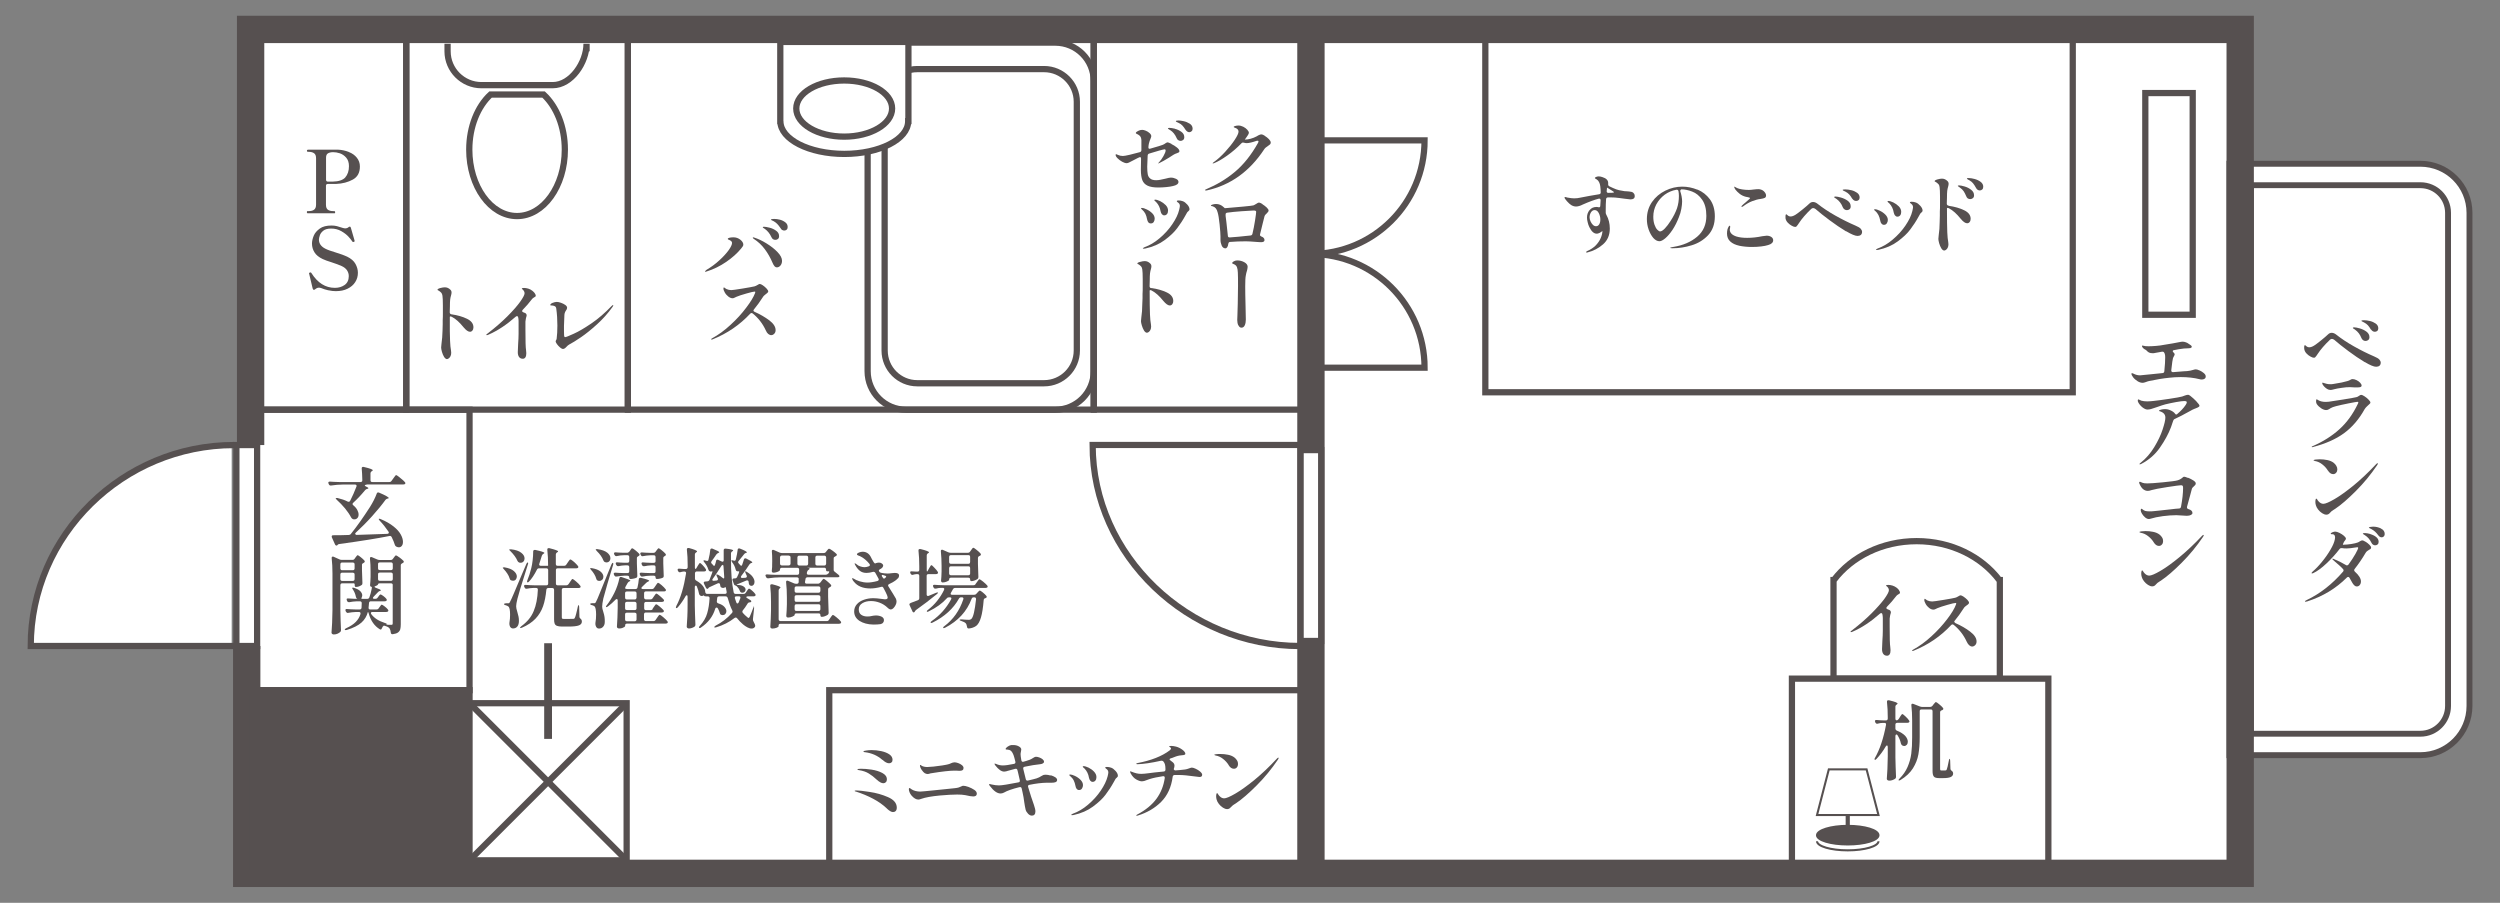 <?xml version="1.0" encoding="UTF-8"?>
<svg id="_レイヤー_2" data-name="レイヤー 2" xmlns="http://www.w3.org/2000/svg" xmlns:xlink="http://www.w3.org/1999/xlink" viewBox="0 0 288 104">
  <rect x="0" y="0" width="288" height="104" fill="#808080" stroke="none"/>
  <defs>
    <style>
      .cls-1, .cls-2, .cls-3, .cls-4, .cls-5, .cls-6, .cls-7, .cls-8, .cls-9, .cls-10 {
        stroke: #565050;
      }

      .cls-1, .cls-2, .cls-4 {
        stroke-width: .72px;
      }

      .cls-1, .cls-11, .cls-10 {
        fill: #565050;
      }

      .cls-2, .cls-3, .cls-12, .cls-5, .cls-6, .cls-7, .cls-8, .cls-9, .cls-13 {
        fill: none;
      }

      .cls-3 {
        stroke-width: .9px;
      }

      .cls-4, .cls-14 {
        fill: #fff;
      }

      .cls-12, .cls-11, .cls-14 {
        stroke-width: 0px;
      }

      .cls-5 {
        stroke-width: 3.15px;
      }

      .cls-6, .cls-10 {
        stroke-width: .24px;
      }

      .cls-7 {
        stroke-width: 3.15px;
      }

      .cls-8 {
        stroke-width: .48px;
      }

      .cls-15 {
        clip-path: url(#clippath);
      }

      .cls-9 {
        stroke-width: .72px;
      }

      .cls-13 {
        stroke: #fff;
        stroke-width: 1.79px;
      }
    </style>
    <clipPath id="clippath">
      <path class="cls-12" d="M0,0h288v104H0V0Z"/>
    </clipPath>
  </defs>
  <g id="_1" data-name="1">
    <g class="cls-15">
      <g>
        <rect class="cls-14" x="27.23" y="51.27" width="5.28" height="23.45"/>
        <g>
          <g>
            <g>
              <polyline class="cls-14" points="28.42 74.42 28.42 100.61 258.07 100.61 258.07 3.39 28.87 3.39 28.87 51.27"/>
              <rect class="cls-14" x="126" y="3.93" width="25.01" height="43.27"/>
              <rect class="cls-14" x="46.8" y="3.93" width="79.21" height="43.27"/>
              <rect class="cls-4" x="95.53" y="79.51" width="55.48" height="21.1"/>
              <path class="cls-4" d="M211.26,66.82c2.04-2.69,5.55-4.48,9.54-4.48s7.48,1.79,9.52,4.48h.06v11.36h-19.16v-11.36h.04Z"/>
              <rect class="cls-4" x="206.43" y="78.18" width="29.54" height="22.43"/>
              <rect class="cls-4" x="247.14" y="10.72" width="5.46" height="25.54"/>
              <rect class="cls-4" x="171.11" y="3.26" width="67.67" height="41.93"/>
              <polyline class="cls-2" points="28.87 47.2 54.09 47.2 54.09 79.51 28.87 79.51"/>
              <g>
                <path class="cls-2" d="M126,9.34c0-2.45-1.98-4.43-4.43-4.43h-17.19c-2.45,0-4.43,1.98-4.43,4.43v33.42c0,2.45,1.98,4.44,4.43,4.44h17.19c2.45,0,4.43-1.99,4.43-4.44V9.34Z"/>
                <path class="cls-2" d="M124.05,11.72c0-2.07-1.69-3.76-3.77-3.76h-14.61c-2.08,0-3.76,1.69-3.76,3.76v28.66c0,2.08,1.68,3.77,3.76,3.77h14.61c2.08,0,3.77-1.69,3.77-3.77V11.72Z"/>
              </g>
              <g>
                <path class="cls-14" d="M283.25,81.32c0,2.45-1.98,4.44-4.42,4.44h-20.76V20.1h20.76c2.44,0,4.42,1.98,4.42,4.42v56.79Z"/>
                <path class="cls-5" d="M283.25,81.32c0,2.45-1.98,4.44-4.42,4.44h-20.76V20.1h20.76c2.44,0,4.42,1.98,4.42,4.42v56.79Z"/>
                <path class="cls-13" d="M283.25,81.32c0,2.45-1.98,4.44-4.42,4.44h-20.76V20.1h20.76c2.44,0,4.42,1.98,4.42,4.42v56.79Z"/>
              </g>
              <polyline class="cls-7" points="28.42 74.42 28.42 100.61 258.07 100.61 258.07 3.39 28.87 3.39 28.87 51.27"/>
              <g>
                <path class="cls-4" d="M89.9,13.95v.02c0,2.08,3.31,3.76,7.36,3.76s7.36-1.68,7.36-3.76v-.02h.03V4.83h-14.76v9.12h.02Z"/>
                <path class="cls-2" d="M97.25,9.27c-3.05,0-5.52,1.44-5.52,3.23s2.48,3.24,5.52,3.24,5.52-1.45,5.52-3.24-2.46-3.23-5.52-3.23Z"/>
              </g>
              <g>
                <path class="cls-2" d="M51.56,5.04v.87c0,2.15,1.75,3.9,3.9,3.9h8.21c2.15,0,3.9-2.62,3.9-4.77v.87"/>
                <path class="cls-2" d="M62.62,10.89h-6.11c-1.48,1.37-2.45,3.7-2.45,6.35,0,4.22,2.46,7.65,5.5,7.65s5.51-3.43,5.51-7.65c0-2.65-.97-4.98-2.45-6.35Z"/>
              </g>
              <path class="cls-14" d="M26.69,51.27c-12.79,0-23.15,10.36-23.15,23.15h23.15"/>
              <path class="cls-2" d="M26.96,51.27c-12.79,0-23.42,10.36-23.42,23.15h23.42"/>
              <path class="cls-2" d="M149.74,74.42c-12.8,0-23.87-10.36-23.87-23.16h24.96"/>
              <rect class="cls-2" x="27.23" y="51.27" width="2.39" height="23.15"/>
              <line class="cls-7" x1="151.02" y1="3.39" x2="151.02" y2="100.61"/>
              <rect class="cls-4" x="149.83" y="51.85" width="2.37" height="21.99"/>
              <rect class="cls-2" x="28.87" y="3.39" width="17.93" height="43.8"/>
              <rect class="cls-2" x="46.8" y="3.39" width="25.53" height="43.8"/>
              <rect class="cls-2" x="126" y="3.39" width="25.01" height="43.8"/>
              <rect class="cls-2" x="72.33" y="3.39" width="53.67" height="43.8"/>
              <rect class="cls-1" x="28.42" y="79.51" width="25.67" height="21.1"/>
              <g>
                <rect class="cls-4" x="54.09" y="81.01" width="18.1" height="18.1"/>
                <line class="cls-2" x1="72.19" y1="81.01" x2="54.09" y2="99.11"/>
                <line class="cls-2" x1="72.19" y1="99.11" x2="54.09" y2="81.01"/>
              </g>
              <path class="cls-9" d="M151.02,29.26c7.23,0,13.09,5.87,13.09,13.1h-13.09"/>
              <path class="cls-9" d="M151.02,29.26c7.23,0,13.09-5.85,13.09-13.09h-13.09"/>
              <g>
                <path class="cls-11" d="M188.13,22.21c.13.07.19.2.19.39,0,.25-.17.37-.5.37-.05,0-.28-.03-.68-.08-.06,0-.26-.03-.6-.08-.34-.05-.66-.07-.97-.07-.15,0-.27,0-.34,0-.13.01-.2.08-.21.21-.03.37-.04.78-.04,1.24v.31c0,.09.03.18.08.26.26.47.39.99.39,1.57,0,.75-.26,1.36-.77,1.81-.51.45-1.11.77-1.8.94-.05.01-.08.02-.1.02s-.03,0-.04-.02c0,0-.01-.02-.01-.04,0-.04.03-.08.09-.11.41-.17.75-.4,1.02-.67.26-.28.45-.56.57-.85.12-.29.18-.55.19-.79,0,0,0,0-.01,0,0,0-.02.02-.06.04-.03.02-.07.06-.13.09-.07.05-.15.1-.23.12-.08.03-.15.05-.22.05-.33,0-.61-.25-.86-.76-.08-.17-.15-.35-.19-.55-.05-.2-.08-.38-.08-.55,0-.33.1-.62.3-.86.2-.24.47-.36.79-.36.07,0,.14,0,.21.03.02,0,.05.01.09.01.09,0,.13-.05.14-.16.01-.13.03-.34.04-.63v-.02c0-.07-.02-.12-.06-.16-.04-.03-.1-.04-.17-.02-.49.13-1.1.35-1.82.67-.29.15-.55.23-.78.23-.18,0-.36-.05-.55-.16-.15-.09-.31-.24-.5-.45-.19-.21-.28-.36-.28-.43,0-.03.02-.05.07-.05.03,0,.09,0,.16.03s.13.03.17.04c.27.05.5.08.71.08.26,0,.49-.03.7-.08.69-.14,1.42-.27,2.17-.39.13-.02.19-.09.19-.21,0-.21-.02-.44-.05-.71-.02-.18-.07-.34-.14-.48-.07-.14-.16-.24-.26-.3-.03-.02-.08-.05-.13-.08-.06-.03-.09-.06-.09-.09,0-.05.05-.09.15-.13.1-.04.19-.06.28-.06.13,0,.28.03.43.08.45.14.67.37.67.68,0,.05,0,.08,0,.1,0,.02,0,.05,0,.08,0,.09.04.15.13.2.31.15.57.27.79.35.22.08.44.13.67.16.2.05.4.07.6.07l.22.02c.2.01.36.06.49.13ZM184.23,25.84c.09-.15.13-.33.13-.56,0-.25-.06-.49-.18-.73-.12-.24-.28-.35-.48-.35-.17,0-.31.09-.42.26-.11.18-.16.37-.16.59,0,.14.04.29.11.45.07.16.16.29.27.4.11.11.23.16.36.16.16,0,.28-.07.37-.22ZM185.73,22.2c.06,0,.11,0,.14-.01.03,0,.05-.02.05-.04,0-.03-.02-.06-.07-.09-.05-.03-.08-.05-.09-.06l-.38-.24-.25-.15h0s-.01.15-.04.41c-.01.13.06.2.21.2.07,0,.12,0,.17-.01.05,0,.09,0,.12,0s.08,0,.14,0Z"/>
                <path class="cls-11" d="M195.55,21.84c.57.23,1.05.61,1.43,1.12.38.52.57,1.17.57,1.96,0,.9-.26,1.62-.78,2.18-.52.55-1.16.94-1.9,1.16-.74.23-1.48.34-2.21.34-.17,0-.25-.02-.25-.05,0-.03.06-.05.18-.07.12-.02.19-.04.21-.04,1.1-.18,2-.57,2.71-1.17.71-.6,1.06-1.4,1.06-2.4,0-.78-.16-1.4-.48-1.86-.32-.46-.7-.77-1.15-.94-.44-.17-.86-.26-1.25-.26-.11.07-.15.15-.12.24.06.17.11.36.15.57s.06.4.06.58c0,.25-.03.53-.09.86-.06.33-.15.65-.29.98-.21.54-.45,1.02-.73,1.44-.28.42-.56.74-.83.97-.27.23-.5.34-.67.34-.25,0-.48-.13-.71-.38-.22-.26-.4-.58-.54-.98-.14-.4-.2-.79-.2-1.19,0-.75.2-1.4.59-1.97.4-.57.91-1,1.54-1.31.63-.31,1.28-.46,1.95-.46.59,0,1.17.12,1.74.35ZM193.36,22.02c-.03-.13-.12-.18-.25-.16-.49.09-.94.28-1.34.57-.4.3-.72.67-.96,1.11-.23.44-.35.91-.35,1.42,0,.37.05.68.14.93.09.26.2.45.33.58.13.13.23.19.31.19.15,0,.34-.12.56-.35.22-.23.43-.51.64-.84.35-.53.59-1.02.75-1.47.15-.45.22-.93.22-1.43,0-.19-.02-.37-.05-.55Z"/>
                <path class="cls-11" d="M200.37,28.31c-.45-.1-.79-.26-1.03-.48-.26-.23-.39-.54-.39-.93,0-.17.02-.34.06-.5.04-.12.09-.21.13-.29s.09-.11.12-.11c.04,0,.06.04.06.12,0,.03,0,.08-.02.15-.02.07-.03.13-.03.17,0,.37.25.63.75.8.35.11.76.16,1.25.16.56,0,1.14-.06,1.75-.19.28-.04.45-.06.5-.06.21,0,.39.05.54.15.14.1.21.22.21.38,0,.25-.19.44-.58.55-.21.07-.48.12-.81.16-.33.04-.69.06-1.06.06-.53,0-1.01-.05-1.46-.14ZM200.61,23.79s.02-.06.06-.1c.11-.11.25-.24.44-.39.33-.28.5-.44.5-.48,0-.02-.03-.04-.09-.06-.06-.02-.12-.04-.19-.05s-.14-.03-.21-.04c-.28-.07-.52-.19-.72-.35-.2-.16-.36-.32-.48-.48-.09-.14-.14-.24-.14-.29,0-.03.01-.05.03-.05l.06.03c.07.05.15.09.24.13.14.07.34.12.59.16.25.04.51.06.77.06.16,0,.35-.02.56-.05.25-.03.43-.04.54-.04s.2.02.29.05c.15.04.29.13.41.27.12.14.18.28.18.41s-.05.22-.14.27c-.1.05-.27.1-.5.13-.29.03-.6.12-.95.25-.34.13-.69.33-1.05.6-.05.04-.1.06-.15.06-.03,0-.05-.01-.05-.04Z"/>
                <path class="cls-11" d="M212.66,26.65c-.6-.36-1.23-.79-1.89-1.28-.66-.49-1.2-.92-1.62-1.29-.1-.07-.19-.11-.27-.11s-.16.03-.23.1c-.62.59-1.09,1.14-1.41,1.63-.03.05-.08.12-.15.22-.07.1-.13.17-.16.19-.03.02-.08.03-.13.03-.1,0-.23-.04-.4-.14-.17-.09-.32-.21-.46-.36-.14-.15-.22-.32-.25-.5,0-.05,0-.1,0-.17,0-.09,0-.16.02-.21.02-.05.04-.08.07-.08.01,0,.04.02.08.06.04.04.08.08.13.11.08.06.17.09.28.09.17,0,.36-.07.57-.2.16-.1.43-.3.8-.6.37-.3.64-.53.79-.68.13-.13.27-.19.43-.19s.33.06.5.19c.59.47,1.28.93,2.06,1.37.78.44,1.56.83,2.33,1.16.31.13.51.25.61.37.1.12.15.24.15.35,0,.15-.05.27-.14.35-.1.08-.23.12-.38.12-.27,0-.7-.18-1.31-.54ZM212.49,24.12c-.09-.05-.15-.13-.2-.24-.09-.23-.2-.42-.31-.56-.11-.15-.26-.29-.45-.43-.04-.03-.09-.06-.15-.09-.06-.03-.08-.06-.08-.09,0-.05.05-.07.15-.07.15,0,.36.04.64.12.28.08.53.2.77.37.23.17.34.38.34.64,0,.15-.04.26-.13.33-.09.07-.19.11-.31.11-.09,0-.18-.03-.27-.08ZM213.38,22.9c-.12-.21-.24-.38-.35-.5-.11-.12-.26-.23-.43-.32-.05-.03-.1-.05-.15-.07-.05-.02-.09-.04-.12-.06s-.05-.04-.05-.07c0-.04.1-.06.29-.06.21,0,.44.03.7.09.26.06.48.17.67.3.19.14.29.32.29.54,0,.13-.04.23-.12.3-.08.07-.18.1-.28.1-.18,0-.33-.09-.44-.26Z"/>
                <path class="cls-11" d="M216.74,25.76c-.07-.1-.12-.22-.14-.36-.04-.23-.11-.43-.2-.62-.09-.18-.22-.35-.4-.5-.07-.05-.1-.09-.1-.12,0-.04.03-.06.1-.06.12,0,.3.05.54.17.24.11.46.26.65.45.19.19.29.4.29.62,0,.14-.04.27-.12.39-.08.12-.19.17-.33.17-.12,0-.21-.05-.28-.15ZM216.11,28.76s.06-.08.19-.13c.59-.21,1.18-.55,1.75-1.04.57-.48,1.06-1.02,1.46-1.61.4-.59.67-1.14.79-1.66.05-.21.08-.36.08-.44,0-.15-.05-.27-.16-.36-.03-.03-.08-.06-.12-.1-.05-.04-.08-.07-.08-.09,0-.06.06-.09.19-.09.17,0,.34.03.5.09.17.06.34.19.51.38.17.19.26.37.26.54,0,.05,0,.09-.03.12-.02.03-.06.07-.11.12-.07.05-.11.1-.14.15-.07.11-.13.21-.18.32-.29.53-.61,1.02-.96,1.48-.34.46-.82.91-1.44,1.37-.62.46-1.36.78-2.23.97l-.18.02c-.07,0-.11-.02-.11-.05ZM218.31,24.83c-.07-.09-.12-.21-.15-.34-.07-.43-.24-.78-.52-1.07-.02-.03-.07-.07-.16-.14-.03-.04-.04-.06-.04-.07,0-.04.03-.06.1-.06.14,0,.33.06.57.17.24.12.45.27.64.46.18.19.27.4.27.63,0,.17-.04.3-.12.4-.08.1-.19.15-.32.15-.11,0-.2-.05-.27-.14Z"/>
                <path class="cls-11" d="M224.5,23.71c.69.1,1.28.27,1.77.51.5.24.75.57.75.99,0,.15-.04.27-.12.37-.08.1-.17.14-.29.14-.21,0-.46-.18-.75-.53-.44-.55-.88-.95-1.32-1.18-.07-.04-.13-.06-.17-.06-.05,0-.08.02-.08.07,0,.73,0,1.27.01,1.63.01.89.04,1.48.07,1.76.06.39.09.63.09.74,0,.15-.03.27-.08.38-.05.11-.12.19-.2.25-.08.06-.15.08-.21.08-.11,0-.22-.08-.33-.25-.1-.17-.19-.37-.25-.59-.06-.22-.09-.39-.09-.5,0-.05.01-.19.04-.43.04-.35.07-.59.08-.72.01-.2.02-.46.03-.79.01-.33.02-.57.02-.73v-.48c.02-.21.02-.51.02-.9v-.8c0-.55-.02-.93-.05-1.12-.02-.15-.06-.26-.14-.34-.07-.08-.17-.16-.29-.24-.02,0-.05-.02-.09-.04-.04-.02-.05-.04-.05-.06,0-.07.11-.14.32-.2.22-.06.39-.09.52-.09.24,0,.45.09.64.28.09.09.13.19.13.32,0,.09-.02.19-.05.3-.05.17-.09.34-.11.51-.02.18-.03.45-.03.8l-.02.67c0,.13.07.21.2.23ZM226.32,21.48c.28.08.53.21.75.38.23.17.34.39.34.64,0,.15-.04.25-.14.33-.09.07-.19.11-.31.11-.09,0-.18-.03-.27-.08-.08-.06-.14-.14-.18-.25-.09-.22-.19-.41-.29-.57-.11-.16-.25-.3-.44-.43-.03-.03-.08-.06-.14-.1-.06-.04-.1-.07-.1-.09,0-.04.05-.06.15-.06.14,0,.35.04.62.12ZM227.48,20.62c.26.07.49.18.69.33s.3.34.3.56c0,.14-.04.25-.12.32-.08.07-.17.11-.27.11-.19,0-.34-.1-.44-.29-.13-.24-.25-.42-.35-.54-.1-.12-.23-.23-.4-.33-.05-.03-.1-.06-.15-.08-.05-.02-.08-.04-.11-.07-.03-.02-.04-.04-.04-.06,0-.04.06-.06.19-.06.2,0,.43.04.7.11Z"/>
              </g>
              <g>
                <path class="cls-11" d="M218.76,67.99c.08.11.12.2.12.28,0,.05-.01.08-.04.1-.02.02-.06.05-.12.08-.12.07-.21.13-.26.2-.34.45-.7.86-1.08,1.25-.05.05-.07.1-.07.15s.04.1.12.13c.1.03.18.06.23.09.11.06.17.15.17.28,0,.05-.02.11-.05.2,0,.02-.02.08-.04.17-.02.09-.04.21-.05.34,0,.05,0,.14,0,.28,0,.14,0,.36,0,.66,0,1.28.02,2.06.07,2.33.02.14.03.26.03.37,0,.2-.03.36-.1.47-.07.11-.17.17-.3.17-.19,0-.33-.07-.43-.2-.1-.13-.15-.32-.15-.56,0-.17.01-.49.04-.96.03-.42.05-.81.05-1.16v-1.47c-.01-.18-.02-.32-.05-.43-.02-.09-.07-.13-.14-.13-.04,0-.09.02-.15.07-1.04.92-2.08,1.61-3.12,2.06-.09.04-.15.06-.2.06-.04,0-.06-.01-.06-.03,0-.05.07-.11.2-.2.84-.65,1.58-1.29,2.22-1.93.64-.64,1.13-1.2,1.48-1.67.34-.48.52-.81.52-.99,0-.14-.06-.27-.18-.4-.03-.03-.07-.06-.1-.08-.03-.02-.05-.04-.05-.05,0-.06.08-.09.25-.09s.33.03.5.08c.17.05.33.14.48.25.1.08.19.17.27.28Z"/>
                <path class="cls-11" d="M225.15,71.64c0,.05.04.1.13.15.64.28,1.21.61,1.69.98.49.37.73.75.73,1.13,0,.17-.05.31-.16.42-.11.11-.22.16-.35.16-.11,0-.23-.05-.33-.14-.11-.09-.2-.22-.28-.39-.19-.41-.41-.78-.68-1.12-.27-.34-.55-.62-.84-.85-.05-.03-.09-.05-.13-.05-.05,0-.11.03-.16.08-1.19,1.28-2.63,2.27-4.34,2.96-.04.01-.07.02-.1.02-.04,0-.06-.01-.06-.04s.04-.06.12-.11c.71-.39,1.42-.9,2.11-1.54.7-.64,1.3-1.3,1.81-1.97.51-.67.85-1.23,1.02-1.69.02-.06.03-.1.03-.13,0-.03-.03-.05-.08-.05-.11,0-.42.07-.94.22-.52.15-.9.27-1.15.38-.05.02-.12.05-.21.1-.09.05-.17.07-.24.07-.17,0-.33-.06-.5-.19-.16-.13-.3-.28-.4-.46-.1-.18-.16-.33-.16-.46,0-.09.02-.14.07-.14.02,0,.06.03.12.08.06.05.12.09.19.12.16.07.34.11.53.11.13,0,.56-.06,1.29-.18.72-.12,1.18-.2,1.36-.25.11-.03.23-.08.37-.17.11-.07.19-.11.23-.11.09,0,.21.05.37.16.16.11.3.23.43.36.13.14.19.25.19.34,0,.05-.02.09-.07.14-.04.05-.11.1-.2.16-.06.05-.12.09-.18.14-.06.05-.11.1-.14.16-.36.56-.71,1.05-1.06,1.47-.04.05-.06.09-.06.13Z"/>
              </g>
              <g>
                <path class="cls-11" d="M102.16,93.13c-.43-.41-.95-.78-1.57-1.11-.62-.33-1.27-.6-1.95-.82-.01,0-.04-.01-.08-.02-.04-.01-.07-.02-.08-.03-.01,0-.02-.02-.02-.04,0-.02.02-.04.07-.04.04,0,.09-.01.14-.01.26,0,.76.05,1.51.17.75.11,1.46.31,2.12.6.67.29,1.01.7,1.01,1.21,0,.17-.04.29-.12.38-.08.09-.19.13-.32.13-.19,0-.42-.14-.71-.41ZM101.41,90.12c-.13-.07-.27-.17-.42-.31-.29-.28-.59-.51-.9-.7-.3-.19-.68-.32-1.14-.39-.04,0-.08-.01-.12-.02s-.05-.03-.05-.06c0-.05.13-.08.4-.08.35,0,.76.03,1.22.1.46.07.87.19,1.23.38s.54.43.54.75c0,.13-.04.24-.12.32-.08.08-.18.12-.29.12-.11,0-.23-.04-.36-.11ZM101.65,87.54c-.55-.49-1.22-.79-2.03-.89-.05,0-.08-.01-.11-.03-.03,0-.04-.02-.04-.05,0-.05.11-.08.32-.11.2-.03.4-.05.61-.05.37,0,.75.04,1.12.12.37.08.68.2.93.37.25.17.37.38.37.63,0,.13-.04.23-.11.29-.07.07-.17.11-.29.11-.22,0-.47-.13-.76-.4Z"/>
                <path class="cls-11" d="M105.8,92.11c-.26,0-.52-.15-.79-.46-.1-.12-.18-.25-.23-.38s-.08-.25-.08-.35.02-.14.07-.14c.02,0,.05.02.11.05.05.04.11.08.17.12.11.07.24.12.41.17.17.04.34.07.53.07.15,0,.66-.05,1.55-.14.88-.09,1.44-.15,1.66-.17l.77-.08c.21-.02.36-.05.46-.08.1-.03.21-.08.32-.13.03-.02.07-.04.1-.05.04-.01.08-.02.12-.02.14,0,.34.04.59.13.25.09.48.21.68.34s.29.29.29.44c0,.21-.14.32-.41.32-.18,0-.49-.05-.92-.15-.25-.05-.56-.07-.93-.07-.52,0-1.18.04-1.99.11-.96.09-1.68.22-2.16.39-.12.05-.24.08-.35.08ZM107.07,89.13c-.08.02-.14.04-.18.04-.13,0-.25-.04-.36-.1-.11-.07-.22-.19-.33-.35-.07-.09-.12-.18-.16-.28-.04-.1-.06-.19-.06-.25,0-.05.02-.07.05-.07.02,0,.06.02.11.07.08.06.18.1.31.13s.25.04.38.04c.15,0,.39-.02.71-.05.32-.03.66-.08,1-.13.36-.06.59-.1.68-.13.12-.03.24-.07.35-.13.06-.03.12-.05.19-.07.06-.02.13-.03.21-.03.11,0,.25.03.42.09.17.06.31.14.43.24.12.1.18.21.18.32,0,.12-.04.2-.11.25-.07.05-.19.08-.36.08-.07,0-.18,0-.33-.02h-.32c-.45,0-1.32.09-2.61.3-.05,0-.12.02-.19.05Z"/>
                <path class="cls-11" d="M121.05,89.31c.2.06.38.14.52.23.14.1.21.2.21.31,0,.12-.06.2-.17.25-.11.05-.27.07-.48.07h-.57c-.57.01-1.22.09-1.96.24-.07,0-.12.03-.15.08-.03.05-.03.1-.01.17.23.79.46,1.48.67,2.07.11.33.17.57.17.74s-.04.29-.11.37c-.07.08-.17.12-.3.12-.15,0-.29-.07-.43-.21-.14-.14-.24-.3-.29-.48-.02-.08-.05-.21-.08-.39-.03-.18-.05-.32-.07-.43-.05-.42-.12-.81-.2-1.16l-.1-.45c-.03-.14-.11-.19-.26-.16-.84.21-1.44.42-1.79.63-.13.07-.26.1-.39.1-.38,0-.79-.29-1.22-.86-.07-.09-.1-.14-.1-.17,0-.04.03-.06.08-.06.02,0,.09.02.2.05.31.07.6.11.86.11.33,0,1.07-.12,2.24-.35.14-.02.19-.1.16-.25-.01-.08-.08-.39-.21-.92l-.06-.23c-.03-.14-.11-.19-.26-.16-.44.11-.73.19-.88.24-.03,0-.08.02-.16.05-.08.02-.16.03-.23.03-.31,0-.64-.23-1.01-.7-.07-.1-.11-.16-.11-.18,0-.03.02-.04.05-.04.04,0,.08.01.13.03.25.12.51.18.79.18s.71-.06,1.28-.18c.14-.03.19-.11.16-.26-.09-.35-.15-.59-.2-.72-.1-.27-.21-.44-.32-.53-.11-.09-.26-.13-.44-.14-.01,0-.04,0-.07,0-.03,0-.06,0-.07-.02-.01,0-.02-.03-.02-.05,0-.07.07-.15.22-.26.15-.1.29-.17.43-.19.05,0,.13,0,.24,0,.23,0,.44.05.62.15.19.1.29.22.29.37,0,.05-.01.13-.04.25s-.04.22-.04.29c0,.13.03.37.09.7.03.15.12.2.25.16.21-.05.44-.13.7-.22.13-.05.25-.11.38-.2.07-.05.14-.08.19-.11.05-.02.11-.04.18-.04.1,0,.22.03.37.08s.27.12.38.21c.11.09.16.18.16.28,0,.09-.05.15-.14.2-.1.05-.2.08-.32.09-.49.05-1.08.14-1.77.29-.14.03-.19.11-.16.25.11.49.21.89.29,1.18.03.14.12.19.25.16.47-.11.8-.19.99-.25.21-.07.4-.16.56-.27.09-.06.17-.1.23-.12.06-.02.16-.03.29-.03.15,0,.33.03.53.09Z"/>
                <path class="cls-11" d="M124.03,90.88c-.07-.1-.12-.22-.14-.36-.04-.23-.11-.43-.2-.62-.09-.18-.23-.35-.41-.5-.07-.05-.1-.09-.1-.12,0-.04.03-.06.1-.06.12,0,.3.05.54.16.24.11.46.26.65.45.19.19.29.4.29.62,0,.14-.04.27-.12.39-.08.12-.19.17-.33.17-.12,0-.21-.05-.29-.15ZM123.4,93.87s.06-.08.19-.13c.59-.21,1.18-.55,1.75-1.04.57-.48,1.06-1.02,1.46-1.61.4-.59.67-1.14.8-1.66.05-.21.08-.36.08-.44,0-.15-.05-.27-.16-.36-.03-.03-.08-.06-.12-.1-.05-.04-.08-.07-.08-.09,0-.06.06-.09.19-.09.17,0,.34.03.5.09.17.06.34.19.51.38.17.19.26.37.26.54,0,.05,0,.09-.03.12-.02.03-.06.07-.11.12-.07.05-.11.1-.14.15-.07.11-.13.21-.18.32-.29.53-.61,1.02-.96,1.48-.34.46-.83.91-1.45,1.37-.62.46-1.36.78-2.23.97l-.18.02c-.07,0-.11-.02-.11-.05ZM125.6,89.94c-.07-.09-.12-.21-.15-.34-.07-.43-.24-.78-.52-1.07-.02-.03-.07-.07-.16-.14-.03-.04-.04-.06-.04-.07,0-.04.03-.06.1-.06.14,0,.33.06.57.17.24.12.45.27.63.46.18.19.28.4.28.63,0,.17-.04.3-.12.4-.08.1-.19.15-.32.15-.11,0-.2-.05-.27-.14Z"/>
                <path class="cls-11" d="M137.74,88.56c.2.09.37.2.52.33.15.13.23.25.23.36,0,.09-.03.16-.08.2-.05.04-.13.06-.23.06-.01,0-.18-.02-.5-.06-.79-.11-1.4-.17-1.82-.17h-.56c-.13.02-.2.09-.21.22-.16,1.19-.6,2.14-1.32,2.87-.72.72-1.62,1.25-2.69,1.58-.06.02-.1.03-.12.03-.01,0-.03,0-.04-.01-.01,0-.02-.02-.02-.03,0-.03.03-.07.1-.1.98-.52,1.72-1.13,2.23-1.83.51-.7.82-1.49.95-2.38v-.04c0-.07-.02-.11-.05-.14-.04-.03-.09-.04-.16-.03-.61.09-1.14.2-1.57.34l-.25.09c-.25.11-.45.16-.6.16-.17,0-.39-.07-.64-.21-.26-.14-.48-.38-.66-.71-.04-.07-.06-.14-.06-.19,0-.03.01-.05.03-.05,0,0,.04.01.11.04.23.09.43.16.6.2.17.04.35.06.54.06.22,0,.52-.03.89-.08.31-.05.88-.11,1.7-.19.13-.01.2-.09.2-.22v-.07c0-.2-.02-.37-.05-.5-.03-.14-.1-.26-.19-.37-.07-.07-.17-.1-.28-.08-1.12.25-2.03.38-2.72.4-.08,0-.12-.02-.12-.06,0-.03.04-.06.12-.07,1.59-.3,2.83-.79,3.72-1.46.11-.08.16-.16.16-.23,0-.05-.04-.1-.11-.14-.07-.04-.11-.06-.11-.07,0-.05.08-.08.23-.08.17,0,.36.03.57.08.26.07.5.19.73.36.23.17.34.33.34.47,0,.05-.03.08-.09.11s-.18.05-.34.06c-.17.01-.31.04-.44.07-.13.03-.29.09-.49.17-.09.04-.19.08-.32.11-.09.03-.14.07-.14.11s.04.09.11.14c.09.06.18.13.27.21.13.11.19.24.19.39,0,.11-.03.24-.09.4.05.1.12.15.21.14l.51-.04c.47-.03.79-.09.96-.16.05-.01.11-.04.2-.07.09-.03.16-.05.22-.05.1,0,.25.05.45.14Z"/>
                <path class="cls-11" d="M141.55,88.15c-.17-.28-.39-.52-.66-.73-.27-.21-.54-.33-.83-.38-.11-.03-.17-.06-.17-.08,0-.04.08-.07.23-.08.15-.02.31-.02.48-.02.3,0,.59.03.88.09.29.06.52.16.71.3.14.11.25.23.32.36.08.13.11.27.11.41s-.04.27-.13.38c-.09.11-.2.16-.35.16-.23,0-.43-.14-.6-.41ZM140.1,91.76c0-.13.01-.24.04-.31,0-.05.03-.07.07-.07s.07.02.08.05c.04.09.11.19.2.28.16.17.34.26.53.26.23,0,.66-.18,1.28-.54.62-.36,1.36-.89,2.21-1.58.85-.7,1.72-1.52,2.6-2.47.07-.07.12-.1.15-.1.03,0,.04.01.04.04,0,.05-.03.11-.09.2-.72,1.06-1.53,2.05-2.44,2.96-.91.91-1.7,1.6-2.39,2.06-.04.03-.1.07-.19.12-.09.05-.16.11-.22.16-.06.05-.12.11-.19.18-.11.14-.25.21-.41.21s-.32-.06-.49-.17c-.17-.11-.33-.25-.46-.42-.13-.17-.22-.33-.26-.49-.04-.13-.06-.26-.06-.37Z"/>
              </g>
              <g>
                <path class="cls-11" d="M52.02,36.21c.69.1,1.28.27,1.77.51.5.24.75.57.75.99,0,.15-.04.27-.12.37-.08.1-.17.14-.28.14-.21,0-.46-.18-.75-.53-.44-.55-.88-.95-1.32-1.18-.07-.04-.13-.06-.17-.06-.05,0-.08.02-.08.07,0,.73,0,1.27,0,1.63.01.89.04,1.48.07,1.76.06.39.09.63.09.74,0,.15-.03.27-.08.38-.05.11-.12.19-.2.25-.08.06-.15.09-.21.09-.11,0-.22-.09-.33-.25-.1-.17-.19-.37-.25-.59-.06-.22-.09-.39-.09-.5,0-.05.01-.19.04-.43.04-.35.07-.59.08-.72.01-.2.02-.46.04-.79,0-.33.02-.57.02-.73v-.48c.02-.21.02-.51.02-.9v-.8c0-.55-.02-.93-.05-1.12-.02-.15-.07-.26-.14-.34-.07-.08-.17-.16-.3-.24-.02,0-.05-.02-.08-.04-.04-.02-.05-.04-.05-.06,0-.07.11-.14.33-.2.22-.06.39-.08.52-.08.24,0,.45.09.64.28.09.09.13.19.13.32,0,.09-.02.19-.05.3-.05.17-.09.34-.11.51-.02.18-.03.45-.03.8l-.02.67c0,.13.07.21.2.23Z"/>
                <path class="cls-11" d="M61.6,33.78c.08.11.12.2.12.28,0,.05-.01.08-.04.1-.02.02-.07.05-.12.08-.12.07-.21.13-.26.2-.34.45-.7.86-1.08,1.25-.05.05-.07.1-.07.15s.04.1.12.13c.1.03.18.06.23.09.11.06.17.15.17.28,0,.05-.02.11-.05.2,0,.02-.02.08-.04.17-.02.09-.04.21-.05.34,0,.05,0,.14,0,.28,0,.14,0,.36,0,.66,0,1.28.02,2.06.07,2.33.02.14.03.26.03.37,0,.2-.03.36-.1.47-.07.11-.17.17-.3.17-.19,0-.33-.07-.43-.2-.1-.13-.15-.32-.15-.56,0-.17.01-.49.04-.96.03-.42.05-.81.05-1.16v-1.47c0-.18-.02-.32-.05-.43-.02-.09-.07-.13-.14-.13-.04,0-.09.02-.15.07-1.04.92-2.08,1.61-3.12,2.06-.09.04-.15.06-.2.06-.04,0-.06-.01-.06-.03,0-.05.07-.11.2-.2.84-.65,1.58-1.29,2.22-1.93.64-.64,1.13-1.2,1.47-1.67.34-.48.52-.81.52-.99,0-.14-.06-.27-.18-.4-.03-.03-.06-.06-.09-.08-.03-.02-.05-.04-.05-.05,0-.06.08-.09.25-.09s.32.03.5.08c.17.05.33.14.47.25.1.08.19.17.28.28Z"/>
                <path class="cls-11" d="M64.51,40.02c-.13-.11-.25-.24-.35-.38-.1-.14-.15-.25-.15-.31,0-.04.02-.09.06-.16.04-.06.06-.12.06-.18.05-.39.08-.89.08-1.49,0-.67-.04-1.32-.13-1.96-.02-.14-.08-.23-.2-.28-.11-.05-.22-.07-.34-.07-.1,0-.15-.01-.15-.04,0-.1.09-.19.27-.26.18-.07.34-.11.47-.11s.3.03.49.1c.19.07.36.15.5.25.14.1.21.21.21.32,0,.06-.01.11-.03.16-.02.05-.05.1-.1.16-.05.08-.1.16-.12.23-.03.07-.05.16-.06.27l-.02.5-.03.77v.54c0,.21,0,.36.01.45,0,.21.04.31.12.31.09,0,.43-.13,1.01-.4.58-.26,1.25-.66,2.03-1.19.78-.53,1.55-1.2,2.31-1.99.08-.08.14-.12.17-.12.02,0,.03.02.03.05,0,.02-.01.05-.04.09-.02.04-.05.08-.07.11-.51.71-1.1,1.37-1.76,1.97-.66.6-1.28,1.1-1.85,1.49-.57.39-1.03.67-1.36.84-.11.06-.21.15-.31.26-.07.08-.14.14-.2.18-.06.04-.13.07-.2.07-.09,0-.21-.06-.34-.17Z"/>
              </g>
              <g>
                <path class="cls-11" d="M57.93,65.39s.05-.03.1-.03c.04,0,.07,0,.1,0,.48.08.83.22,1.06.42s.35.41.35.63c0,.13-.04.25-.12.35-.08.1-.19.14-.32.14-.07,0-.14-.02-.23-.05-.05-.02-.08-.05-.1-.08s-.04-.08-.06-.13c-.05-.18-.14-.37-.26-.55-.12-.19-.26-.36-.41-.52-.11-.11-.14-.17-.11-.19ZM58.13,69.53s.09-.03.16-.03h.21c.08,0,.13,0,.16-.03.03-.02.07-.08.11-.17.09-.17.23-.47.41-.9.19-.43.52-1.21.98-2.32l.47-1.1c.05-.12.1-.18.16-.18.03,0,.05.03.05.08,0,.04,0,.09-.03.15l-.11.35c-.67,2.11-1.03,3.3-1.09,3.59-.1.4-.15.69-.15.87,0,.15.04.37.13.64.06.21.11.39.14.54.03.14.05.31.05.5,0,.28-.06.5-.18.65s-.29.23-.51.23c-.09,0-.17-.03-.24-.09-.07-.06-.12-.15-.15-.28-.01-.05-.02-.1-.02-.13v-.13c.06-.33.08-.65.08-.96,0-.55-.07-.86-.21-.95-.07-.05-.17-.1-.28-.13-.13-.02-.2-.06-.2-.13,0-.03.02-.06.06-.08ZM58.68,63.38s-.03-.06-.01-.07c.02-.02.05-.03.1-.03.04,0,.07,0,.1,0,.53.06.92.19,1.18.4.26.2.38.42.38.65,0,.14-.04.26-.13.36-.09.1-.2.14-.33.14-.05,0-.11,0-.17-.03-.08-.03-.14-.09-.19-.19-.15-.36-.43-.74-.82-1.13-.05-.04-.08-.08-.11-.11ZM65.48,67.32l.16-.24s.06-.09.11-.16c.05-.07.09-.13.12-.17.03-.04.06-.05.09-.05.05,0,.19.1.41.29.22.19.38.35.47.48.03.05.05.09.05.12s-.02.07-.05.1c-.05.03-.12.05-.2.05h-1.71c-.07,0-.12.02-.15.05-.04.04-.06.09-.06.16v3.16c0,.07.02.12.04.15.03.03.1.04.21.04h.57c.29,0,.46,0,.52-.01.05,0,.09-.02.11-.04.02-.02.04-.05.06-.1.04-.07.09-.23.15-.47.06-.24.09-.41.12-.5l.06-.28c.03-.13.06-.19.1-.19.01,0,.03.02.04.06.01.04.02.09.02.15l.03,1.12c0,.09.05.18.15.26.09.07.13.17.13.31,0,.2-.11.34-.33.43-.22.09-.63.14-1.22.14h-.72c-.26,0-.46-.03-.59-.08s-.22-.13-.27-.25c-.05-.12-.07-.29-.07-.5v-3.4c0-.07-.02-.12-.06-.16-.04-.04-.09-.05-.15-.05h-.46c-.13,0-.2.07-.22.2-.07.73-.19,1.36-.38,1.9-.19.54-.48,1.02-.87,1.43-.39.41-.91.76-1.56,1.04-.14.05-.21.06-.22.02v-.02s.04-.09.13-.16c.69-.5,1.17-1.08,1.44-1.75.28-.66.44-1.48.48-2.45v-.02c0-.07-.02-.12-.05-.15-.04-.03-.09-.05-.15-.05h-.32c-.25.01-.5.04-.74.09-.02,0-.04,0-.07,0-.09,0-.15-.04-.19-.13l-.04-.07s-.03-.08-.03-.11c0-.1.07-.14.2-.13.23.02.57.04,1.03.05h1.34c.07,0,.12-.02.15-.05.04-.04.06-.09.06-.16v-1.54c0-.07-.02-.12-.06-.16-.04-.04-.09-.05-.15-.05h-.85c-.11,0-.19.05-.24.16-.29.58-.59,1.03-.9,1.36-.07.07-.12.1-.16.1-.05,0-.08-.03-.08-.08,0-.01.01-.07.04-.16.17-.4.32-.86.45-1.39.07-.27.12-.58.16-.92.04-.34.06-.65.06-.93v-.07c0-.07.02-.13.07-.16.04-.03.1-.04.17-.03.7.15,1.05.27,1.05.35,0,.03-.03.06-.08.08l-.03.02c-.09.05-.15.13-.18.22-.11.37-.2.67-.29.92-.01.04-.02.07-.02.09,0,.05.02.08.05.11.03.03.08.04.14.04h.63c.06,0,.11,0,.15,0,.04,0,.06-.01.06-.02v-.02c0-.67-.03-1.27-.09-1.79v-.04c0-.11.05-.16.15-.16.03,0,.06,0,.08,0,.37.09.63.17.79.23.15.06.22.1.22.14,0,.03-.03.07-.08.1l-.04.02c-.09.06-.14.15-.14.26v1.07c0,.07.02.12.05.16.04.04.09.05.16.05h.75c.11,0,.19-.05.25-.14l.15-.22s.06-.09.11-.16c.05-.07.09-.12.12-.16.03-.03.06-.05.09-.05.04,0,.14.06.29.18.15.12.3.25.43.4.13.14.2.23.2.28,0,.05-.03.09-.07.12-.04.03-.1.04-.16.04h-2.15c-.07,0-.12.02-.16.05-.04.04-.05.09-.05.16v1.54c0,.07.02.12.05.16.04.04.09.05.16.05h.98c.11,0,.19-.04.25-.13Z"/>
                <path class="cls-11" d="M68.03,65.57s-.06-.07-.06-.09c0-.01.02-.02.06-.03.04,0,.09,0,.15,0,.45.08.79.21,1.01.4.22.19.32.38.32.59,0,.13-.04.25-.13.34-.09.09-.19.14-.32.14-.08,0-.15-.01-.21-.04-.09-.04-.14-.11-.16-.21-.05-.18-.13-.36-.24-.54-.11-.18-.23-.34-.36-.48,0-.01-.03-.04-.06-.08ZM68.06,69.51s.09-.02.16-.02h.21c.07,0,.12,0,.14-.03.03-.02.07-.08.11-.17.09-.17.23-.49.41-.95.19-.46.52-1.27.99-2.44l.36-.88c.05-.12.11-.18.16-.18.03,0,.05.03.05.08,0,.06,0,.11-.02.15-.22.72-.44,1.44-.65,2.17-.21.72-.37,1.3-.48,1.72-.09.42-.13.73-.13.93,0,.14.04.34.13.6.07.23.12.42.14.58s.04.35.03.58c0,.23-.07.42-.19.55-.12.14-.28.21-.48.21s-.32-.12-.39-.37c-.01-.05-.02-.1-.02-.13v-.13c.06-.33.08-.67.08-1,0-.25-.02-.45-.05-.62-.03-.16-.08-.27-.15-.32-.09-.07-.18-.11-.29-.13-.07-.01-.11-.03-.14-.05-.03-.02-.04-.05-.04-.08s.02-.06.05-.08ZM68.62,63.29s.05-.03.1-.03c.04,0,.07,0,.1,0,.51.07.89.21,1.14.41.24.2.36.41.36.64,0,.14-.04.25-.12.34s-.19.14-.32.14h-.06c-.1-.02-.18-.05-.23-.1-.03-.03-.06-.08-.08-.13-.14-.37-.4-.73-.77-1.09-.09-.11-.13-.17-.11-.19ZM75.17,70.14l.13-.19s.05-.07.1-.14.08-.12.11-.15c.03-.03.06-.05.09-.05.05,0,.17.08.38.25.2.17.35.31.45.42.03.05.05.09.05.12,0,.04-.02.08-.06.11-.05.03-.12.05-.19.05h-1.83c-.07,0-.12.02-.15.05-.04.04-.06.09-.06.16v.57c0,.07.02.12.06.15.04.04.09.06.15.06h.88c.11,0,.19-.05.25-.14l.15-.22s.07-.1.12-.17c.04-.07.08-.12.11-.15.03-.03.06-.05.09-.05.05,0,.19.09.41.28.22.19.38.34.47.46.03.05.05.09.05.12,0,.05-.02.08-.06.11-.05.03-.12.05-.19.05h-4.45c-.07,0-.12.02-.16.05s-.05.09-.05.16v.07s-.03.06-.09.11c-.06.04-.15.08-.25.12-.1.03-.22.05-.36.05-.07,0-.13-.02-.18-.06-.05-.04-.07-.09-.07-.14.05-.67.08-1.4.09-2.19v-.82c0-.12-.04-.18-.11-.18-.05,0-.1.03-.15.08-.25.27-.55.53-.88.78-.11.07-.18.09-.21.05,0,0,0-.02,0-.03,0-.05.03-.1.09-.17.31-.4.6-.87.87-1.41.13-.26.25-.54.35-.84.1-.3.18-.58.23-.84.02-.11.08-.17.17-.17.01,0,.05,0,.1.02.67.21,1,.35,1,.42,0,.02-.03.04-.08.07h-.03c-.09.05-.16.11-.21.2l-.23.41c-.07.13-.08.2-.02.23.06.03.14.05.24.05h.91c.13,0,.21-.06.24-.18.08-.35.13-.66.15-.93.01-.15.1-.21.25-.18.63.15.95.26.95.34,0,.02-.03.04-.09.07l-.06.03c-.07.03-.14.08-.21.15-.09.09-.24.24-.45.44-.06.05-.09.1-.09.15,0,.03.02.06.05.08.03.02.08.03.13.03h1.03c.11,0,.19-.04.25-.13l.16-.23s.06-.08.1-.15c.05-.07.09-.12.12-.16s.06-.05.09-.05c.05,0,.19.09.4.27.21.18.36.34.45.46.03.03.05.07.05.11s-.02.08-.06.11c-.03.03-.09.04-.18.04h-2.07c-.07,0-.12.02-.15.05-.04.04-.06.09-.06.16v.49c0,.07.02.12.06.16.04.04.09.06.15.06h.53c.11,0,.19-.05.25-.14l.13-.19s.05-.07.1-.14c.05-.07.08-.12.11-.15.03-.03.06-.05.09-.05.05,0,.17.08.38.26.2.17.35.31.45.42.03.05.05.09.05.12,0,.04-.02.08-.06.11-.05.03-.12.05-.19.05h-1.83c-.07,0-.12.02-.15.06-.04.04-.06.09-.06.16v.52c0,.07.02.12.06.16.04.04.09.05.15.05h.53c.11,0,.19-.05.25-.14ZM72.49,63.57l.09-.13s.05-.07.08-.12c.04-.05.07-.09.09-.12.03-.03.05-.04.08-.04.05,0,.17.08.36.23.19.15.34.29.45.41.03.03.04.07.04.11,0,.05-.03.09-.09.13l-.05.03c-.06.03-.1.06-.13.09-.03.03-.04.08-.04.14v.62c.02.61.04,1.08.05,1.39v.04c0,.11-.04.18-.12.21-.09.04-.19.08-.33.1-.13.03-.24.04-.34.04-.09,0-.14-.06-.14-.19,0-.06-.02-.11-.06-.14-.04-.03-.09-.05-.15-.05h-.38c-.31.01-.6.05-.86.1-.02,0-.04,0-.07,0-.09,0-.15-.04-.2-.13l-.04-.08s-.03-.08-.03-.12.02-.07.05-.09.08-.03.14-.03c.22.02.55.04.98.05h.41c.07,0,.12-.02.15-.05.04-.04.06-.09.06-.16v-.47c0-.07-.02-.12-.06-.16-.04-.04-.09-.05-.15-.05h-.29c-.24,0-.48.04-.72.09-.02,0-.04,0-.07,0-.09,0-.15-.04-.2-.13l-.04-.07s-.03-.08-.03-.12.02-.07.05-.1c.03-.02.08-.03.14-.02.19.02.47.04.84.05h.32c.07,0,.12-.02.15-.05.04-.04.06-.09.06-.16v-.45c0-.07-.02-.12-.06-.16-.04-.04-.09-.05-.15-.05h-.37c-.29,0-.57.04-.84.1-.02,0-.04.01-.07.01-.09,0-.15-.04-.2-.13l-.04-.07s-.03-.08-.03-.12.02-.07.05-.09c.03-.02.08-.03.14-.03.2.02.5.04.9.05h.42c.11,0,.19-.05.25-.14ZM73.27,69s.06-.09.06-.16v-.49c0-.07-.02-.12-.06-.16-.04-.04-.09-.05-.15-.05h-.9c-.07,0-.12.02-.16.05-.04.04-.05.09-.05.16v.49c0,.07.02.12.05.16.04.04.09.06.16.06h.9c.07,0,.12-.02.15-.06ZM72.06,70.23s.09.05.16.05h.9c.07,0,.12-.02.15-.05.04-.04.06-.09.06-.16v-.52c0-.07-.02-.12-.06-.16-.04-.04-.09-.06-.15-.06h-.9c-.07,0-.12.02-.16.06-.04.04-.05.09-.05.16v.52c0,.07.02.12.05.16ZM73.27,70.63s-.09-.05-.15-.05h-.9c-.07,0-.12.02-.16.05-.04.04-.05.09-.05.16v.57c0,.07.02.12.05.15.04.04.09.06.16.06h.9c.07,0,.12-.02.15-.06.04-.04.06-.09.06-.15v-.57c0-.07-.02-.12-.06-.16ZM75.51,63.58l.1-.14s.05-.07.09-.12.07-.09.1-.12c.03-.03.05-.04.08-.04.05,0,.16.08.35.23.19.15.34.29.44.41.03.03.04.07.04.11,0,.05-.03.09-.09.13-.01.01-.03.02-.04.02-.06.03-.1.07-.13.1-.03.03-.04.08-.04.14v.62c.02.61.04,1.08.05,1.39v.04c0,.11-.04.18-.12.21-.09.04-.2.08-.33.1-.13.03-.25.04-.34.04-.05,0-.08-.02-.11-.05-.03-.03-.04-.08-.04-.14s-.02-.11-.05-.14c-.04-.03-.09-.05-.16-.05h-.38c-.31,0-.61.04-.9.1-.02,0-.04,0-.07,0-.09,0-.15-.04-.2-.13l-.04-.08s-.03-.08-.03-.12.02-.07.05-.09c.03-.02.08-.03.14-.03.23.02.57.04,1.02.05h.41c.07,0,.12-.02.16-.05.04-.04.05-.09.05-.16v-.47c0-.07-.02-.12-.05-.16-.04-.04-.09-.05-.16-.05h-.31c-.27.01-.53.05-.76.1h-.06c-.09.01-.16-.03-.21-.12l-.04-.08s-.03-.08-.03-.12.02-.07.05-.1c.03-.02.08-.03.14-.02.19.02.49.04.88.05h.34c.07,0,.12-.02.16-.05.04-.04.05-.09.05-.16v-.45c0-.07-.02-.12-.05-.16-.04-.04-.09-.05-.16-.05h-.37c-.31.01-.6.05-.86.1-.01,0-.04.01-.07.01-.09,0-.15-.05-.19-.14l-.03-.06s-.03-.08-.03-.12.02-.07.05-.09c.03-.02.08-.03.14-.03.2.02.5.04.9.05h.42c.11,0,.19-.04.25-.13Z"/>
                <path class="cls-11" d="M86.78,69.91s.04-.05.06-.04c.03,0,.04.08.03.21l-.13,1.23v.07c0,.07.02.14.06.21.13.23.2.4.2.5,0,.07-.02.12-.06.16-.09.11-.21.16-.36.16s-.31-.05-.48-.14c-.18-.09-.34-.21-.5-.34-.27-.23-.49-.46-.68-.7-.05-.06-.1-.09-.16-.09-.04,0-.09.02-.14.05-.61.48-1.32.84-2.13,1.08l-.13.02s-.07-.01-.08-.04v-.02s.05-.09.15-.15c.72-.37,1.35-.85,1.89-1.46.05-.05.07-.1.07-.17,0-.04,0-.08-.03-.12-.21-.41-.38-.9-.53-1.45-.04-.12-.12-.18-.24-.18h-.75c-.13,0-.21.07-.22.2l-.04.37v.03c0,.1.06.17.17.21.32.1.55.23.7.4.15.17.23.33.23.5,0,.13-.04.23-.12.32s-.18.13-.29.13c-.07,0-.14-.01-.2-.04-.05-.02-.08-.05-.1-.08-.02-.04-.04-.08-.06-.15-.03-.13-.1-.3-.21-.5-.04-.07-.09-.1-.15-.1-.03,0-.07.01-.1.04-.03.03-.05.06-.06.11-.27.89-.82,1.6-1.63,2.14-.1.08-.17.09-.22.04-.01-.01-.02-.03-.02-.05,0-.05.03-.1.1-.17.42-.46.71-.95.85-1.46.15-.51.24-1.09.27-1.73v-.02c0-.06-.02-.11-.06-.14-.04-.03-.09-.05-.14-.05h-.22c-.13,0-.2-.03-.21-.08,0-.02,0-.03-.03-.03-.03,0-.07.01-.1.04-.04.02-.08.03-.13.03-.07,0-.13-.02-.19-.06-.07-.04-.12-.12-.14-.24-.04-.24-.12-.5-.23-.77-.03-.09-.07-.13-.14-.13-.03,0-.06.02-.08.05-.02.03-.03.08-.03.14v2.07c.01.72.04,1.46.07,2.21v.06c0,.07-.03.14-.09.19-.08.06-.18.11-.29.15-.11.04-.23.07-.35.07-.08,0-.15-.02-.19-.06-.05-.04-.08-.09-.08-.14.03-.39.05-.77.07-1.15.02-.38.03-.86.03-1.43v-.87c0-.12-.03-.18-.1-.18-.05,0-.1.04-.14.12-.25.45-.54.87-.87,1.25-.05.05-.09.09-.12.1-.04.02-.07.02-.09,0-.02-.02-.03-.04-.03-.07s.02-.08.05-.16c.5-.93.87-2.17,1.12-3.74v-.06c.01-.05,0-.1-.04-.12-.04-.03-.08-.05-.14-.05h-.1c-.13.01-.25.04-.35.07-.04.01-.07.02-.09.02-.08,0-.14-.04-.19-.13l-.03-.05s-.03-.08-.03-.12c0-.09.07-.13.2-.12.13.01.31.03.55.04h.2c.07,0,.12-.02.15-.06.04-.04.06-.09.06-.16v-.21c0-.67-.03-1.26-.09-1.79v-.04c0-.11.05-.16.16-.16.03,0,.06,0,.08,0,.62.17.93.3.93.39,0,.03-.03.07-.08.1l-.03.02c-.09.06-.14.14-.14.25v1.43c0,.07,0,.12.02.16.01.04.03.06.05.06.05,0,.09-.05.14-.15l.11-.19s.05-.07.09-.14.07-.12.1-.15c.03-.03.05-.05.08-.05.05,0,.15.08.31.25.16.17.28.32.35.44.03.03.04.07.04.12,0,.04-.02.08-.05.11-.05.03-.11.05-.18.05h-.84c-.07,0-.12.02-.15.06-.04.04-.06.09-.06.16v.59c0,.11.05.19.16.25.35.2.6.41.77.64.16.23.25.44.25.64v.02s.02.09.05.14c.03.05.08.08.14.08h2.1c.07,0,.12-.02.15-.06.03-.04.04-.1.03-.17-.03-.15-.05-.28-.07-.38,0-.11-.03-.16-.08-.16-.01,0-.04.01-.08.04-.05.03-.11.05-.18.05-.06,0-.12-.02-.19-.05-.05-.02-.08-.05-.1-.08-.02-.04-.03-.09-.04-.16,0-.02,0-.06-.02-.11,0-.05-.02-.08-.06-.11-.03-.03-.06-.04-.1-.04s-.07,0-.1.02c-.29.14-.6.28-.91.42-.08.03-.13.07-.16.11l-.03.05s-.06.06-.11.06c-.06,0-.11-.05-.16-.14l-.22-.46s-.03-.08-.03-.11c0-.09.06-.13.18-.14l.24-.02c.11-.01.19-.07.24-.16.12-.29.21-.53.28-.73.08-.2.09-.29.03-.27-.04.02-.08.03-.13.03-.05,0-.1,0-.15-.03-.05-.02-.08-.05-.1-.08-.02-.03-.04-.08-.07-.15-.08-.27-.23-.54-.45-.81-.07-.07-.1-.13-.1-.18,0-.03.02-.04.07-.04.05,0,.1,0,.14.02l.11.03c.05.01.09.02.1.02.09,0,.14-.05.16-.16.11-.43.17-.79.2-1.1.01-.11.07-.17.16-.17.05,0,.08,0,.11.02.51.2.77.34.77.41,0,.02-.03.04-.09.07l-.04.02c-.09.04-.16.1-.21.17-.24.35-.42.61-.55.77-.03.05-.05.1-.05.13,0,.05.03.11.09.17.05.04.09.08.12.13.05.07.1.11.14.11s.07-.04.1-.13c.05-.13.09-.28.12-.43.02-.11.07-.16.15-.16.03,0,.07,0,.11.03l.38.18s.08.03.11.03.06-.01.09-.04c.03-.03.04-.07.04-.11v-1.16c0-.15.07-.21.23-.2.57.06.86.13.86.21,0,.03-.03.06-.08.09l-.03.02c-.09.06-.14.14-.14.25v.6c-.01,1.57.1,2.86.31,3.87.03.12.11.18.23.18h.91c.11,0,.19-.05.25-.14l.11-.16s.06-.09.1-.15c.04-.06.07-.1.1-.12.03-.03.05-.04.08-.04.05,0,.16.07.33.22.17.15.3.28.37.39.03.05.05.09.05.12,0,.04-.02.08-.06.11-.05.03-.11.05-.18.05h-.65c-.06,0-.11,0-.14.03s-.05.04-.05.06c0,.03.03.07.1.11.23.13.37.22.42.26.04.03.06.07.06.12,0,.04-.02.07-.07.09-.04.01-.07.02-.1.02-.07,0-.12.02-.16.04-.04.02-.07.06-.1.11-.2.33-.38.58-.54.77-.04.05-.06.1-.06.15,0,.05.02.1.06.15.15.17.31.33.5.48.07.07.12.1.15.1.05,0,.1-.05.15-.16.11-.25.24-.57.39-.98.02-.06.04-.11.06-.14ZM82.54,66.18s.02-.01.04-.01c.03,0,.08.02.16.05.17.09.33.21.49.34.07.05.11.08.14.08.05,0,.07-.06.06-.17-.04-.51-.07-.91-.08-1.2-.01-.13-.04-.2-.08-.2,0,0-.01,0-.06.03-.05.02-.09.05-.12.11-.34.55-.66,1.04-.97,1.46-.04.05-.06.09-.06.13,0,.07.05.11.16.11,0,0,.11,0,.31-.03.05,0,.1-.02.13-.05.03-.03.05-.06.05-.11l-.02-.09-.11-.24c-.06-.12-.07-.19-.04-.21ZM84.25,64.55s.03-.01.06-.01c.05,0,.1,0,.14.02l.06.02s.07.02.09.02c.09,0,.15-.05.17-.16.1-.41.17-.77.21-1.1,0-.11.06-.16.16-.16.05,0,.08,0,.11.02.53.21.79.35.79.43,0,.03-.03.05-.09.07h-.04c-.09.04-.17.1-.22.18-.17.23-.37.48-.6.75-.04.05-.06.09-.06.13,0,.05.03.11.09.17l.13.14c.05.07.1.11.14.11s.08-.04.11-.12c.09-.27.16-.46.19-.59.03-.1.09-.15.17-.15.03,0,.07,0,.12.03.46.22.69.37.69.44,0,.02-.03.04-.09.07h-.04c-.09.04-.16.09-.22.18-.27.43-.58.86-.91,1.29-.04.05-.06.09-.06.13s.02.07.05.1c.03.02.08.03.14.02l.32-.02c.05,0,.1-.02.13-.05.03-.03.05-.06.05-.11l-.02-.09s-.05-.14-.12-.27c-.07-.13-.08-.21-.05-.22,0,0,.02,0,.04,0,.04,0,.09.02.16.07.3.18.52.37.66.57.14.2.21.39.21.57,0,.13-.03.24-.1.33-.07.09-.15.13-.25.13-.05,0-.11-.02-.18-.05-.07-.05-.12-.14-.13-.25,0-.04,0-.1-.02-.18-.02-.1-.08-.15-.17-.15-.04,0-.07,0-.1.02l-.94.39c-.09.03-.15.06-.17.1l-.03.04.04-.03c.35,0,.6.06.77.17.17.11.25.23.25.37,0,.09-.03.18-.1.25-.07.07-.16.11-.26.11-.03,0-.07,0-.14-.02-.08-.03-.14-.1-.17-.21-.07-.19-.18-.35-.33-.5-.03-.03-.07-.05-.12-.08-.05-.02-.09-.04-.12-.05-.04-.02-.07-.05-.09-.1l-.16-.44-.02-.09c0-.1.06-.15.18-.16h.11c.11,0,.19-.05.24-.15l.18-.39c.07-.18.08-.27.05-.27h-.1s-.1,0-.15-.02c-.08-.03-.13-.11-.15-.22-.03-.13-.08-.27-.15-.42-.07-.14-.16-.28-.25-.39-.08-.13-.11-.2-.09-.21ZM84.96,69.52c.05,0,.1-.04.14-.13l.07-.18s.04-.08.05-.13c.02-.05.04-.09.06-.14.01-.03.02-.06.02-.11,0-.09-.06-.13-.17-.13h-.29c-.13,0-.19.05-.19.16,0,.02,0,.05.02.09l.15.44c.03.09.07.13.14.13Z"/>
                <path class="cls-11" d="M94.5,67.12l.11-.15s.06-.07.09-.12c.03-.05.06-.09.1-.12s.06-.05.09-.05c.05,0,.17.08.37.25.2.16.35.31.46.43.03.03.04.07.04.11,0,.05-.03.09-.09.13l-.1.06c-.11.05-.17.13-.17.23v.85c.02.83.04,1.44.06,1.84v.04c0,.09-.04.16-.11.21-.09.06-.2.11-.33.16-.13.05-.25.07-.36.07-.05,0-.08-.02-.11-.05-.03-.03-.04-.08-.04-.15,0-.13-.07-.2-.21-.2h-2.55c-.14,0-.21.06-.21.18,0,.05-.08.12-.25.19-.16.07-.33.11-.5.11-.07,0-.12-.02-.16-.06-.04-.04-.05-.09-.05-.14.03-.33.06-.78.07-1.33v-.77c0-.65-.03-1.24-.09-1.76v-.04c0-.1.04-.15.13-.15.04,0,.07,0,.1.02l.68.29c.07.03.16.05.25.05h.07c.14,0,.21-.07.22-.21v-.32s.01-.02.01-.02c0-.06-.02-.11-.06-.14s-.08-.05-.14-.05h-1.98c-.42,0-.86.04-1.32.11h-.05c-.09,0-.16-.04-.21-.13l-.04-.08c-.03-.07-.04-.11-.04-.12,0-.04.02-.07.05-.09.03-.02.08-.03.14-.03.23.02.57.04,1.03.05h2.44c.14,0,.21-.07.22-.21v-.41c0-.06-.02-.11-.06-.14-.04-.03-.09-.05-.15-.05h-1.79c-.07,0-.12.02-.15.05s-.06.09-.06.16v.07s-.04.06-.12.11c-.08.05-.18.09-.3.12-.12.04-.23.05-.34.05-.06,0-.1-.02-.14-.06-.03-.04-.04-.09-.04-.14.02-.15.03-.31.04-.47v-.22s.01-.45.01-.45c0-.43-.01-.8-.04-1.1v-.04c0-.1.04-.15.13-.15.04,0,.07,0,.1.02l.65.29c.09.04.18.06.26.06h4.83c.11,0,.19-.04.26-.13l.09-.12s.05-.06.09-.11c.04-.05.07-.08.1-.11.03-.02.05-.03.08-.03.05,0,.18.07.39.22.2.15.36.27.46.38.03.03.05.07.05.1,0,.05-.03.1-.09.13l-.1.06c-.06.03-.1.06-.14.09-.03.03-.04.08-.04.14v1.33c0,.07.02.13.08.17.26.21.42.34.48.39.07.05.1.11.1.16,0,.04-.02.07-.05.09-.04.02-.09.03-.16.03h-3.46c-.06,0-.11.02-.16.05-.04.03-.07.08-.07.14l-.06.32v.06c0,.05,0,.1.04.12.04.03.09.05.14.05h1.31c.11,0,.19-.04.25-.13ZM95.49,71.42l.15-.22s.06-.08.11-.16c.05-.07.09-.12.12-.15.03-.03.06-.05.09-.05.05,0,.18.09.41.28.22.18.38.33.48.46.03.05.05.09.05.12,0,.05-.02.08-.06.11-.05.03-.12.05-.2.05h-6.74c-.07,0-.12.02-.15.05-.04.04-.06.09-.06.16v.08c0,.05-.08.11-.23.17-.16.06-.32.09-.48.09-.07,0-.13-.02-.18-.06-.04-.04-.06-.09-.06-.14.04-.62.07-1.24.08-1.87v-1.04c0-.67-.03-1.26-.09-1.79v-.04c0-.11.05-.16.16-.16.03,0,.06,0,.08,0,.63.16.94.28.94.37,0,.02-.02.05-.07.08h0c-.09.08-.14.16-.14.26v3.32c0,.07.02.12.06.15.04.04.09.06.15.06h5.34c.11,0,.19-.05.25-.14ZM91.01,64.06s-.09-.06-.16-.06h-.78c-.07,0-.12.02-.15.06-.04.04-.06.09-.06.15v.72c0,.07.02.12.06.15.04.04.09.06.15.06h.78c.07,0,.12-.02.16-.06.04-.04.06-.09.06-.15v-.72c0-.07-.02-.12-.06-.15ZM94.45,68.22s.06-.09.06-.15v-.31c0-.07-.02-.12-.06-.15-.04-.04-.09-.06-.15-.06h-2.55c-.07,0-.12.02-.16.06-.04.04-.05.09-.05.15v.31c0,.07.02.12.05.15.04.04.09.06.16.06h2.55c.07,0,.12-.02.15-.06ZM94.45,68.62s-.09-.05-.15-.05h-2.55c-.07,0-.12.02-.16.05-.04.04-.05.09-.05.16v.34c0,.07.02.12.05.16.04.04.09.05.16.05h2.55c.07,0,.12-.02.15-.05.04-.04.06-.09.06-.16v-.34c0-.07-.02-.12-.06-.16ZM91.59,69.66s-.05.09-.05.16v.35c0,.07.02.12.05.16.04.04.09.05.16.05h2.55c.07,0,.12-.02.15-.05.04-.04.06-.09.06-.16v-.35c0-.07-.02-.12-.06-.16-.04-.04-.09-.05-.15-.05h-2.55c-.07,0-.12.02-.16.05ZM93.05,65.09s.05-.09.05-.15v-.72c0-.07-.02-.12-.05-.15-.04-.04-.09-.06-.16-.06h-.82c-.07,0-.12.02-.15.06-.04.04-.06.09-.06.15v.72c0,.07.02.12.06.15.04.04.09.06.15.06h.82c.07,0,.12-.02.16-.06ZM95.39,66.1h.01c.06-.07.1-.13.12-.19s.01-.09-.02-.09h-.2c-.09,0-.14-.06-.14-.2h0c0-.08-.02-.13-.06-.17-.04-.04-.09-.05-.15-.05h-2.19c.34,0,.51.04.51.11,0,.03-.03.07-.1.12l-.05.03c-.08.06-.13.14-.15.24l-.02.08v.06c-.01.05,0,.09.04.12.04.03.09.05.14.05h1.99c.11,0,.2-.04.26-.12ZM95.11,65.09s.06-.09.06-.15v-.72c0-.07-.02-.12-.06-.15-.04-.04-.09-.06-.15-.06h-.82c-.07,0-.12.02-.16.06-.04.04-.05.09-.05.15v.72c0,.07.02.12.05.15s.09.06.16.06h.82c.07,0,.12-.02.15-.06Z"/>
                <path class="cls-11" d="M103.41,66.64c-.09.1-.18.19-.29.26-.15.11-.37.24-.68.38-.09.04-.13.09-.13.16,0,.05.01.09.04.12l.54.87c.15.23.25.4.31.52.06.12.08.24.08.37,0,.12-.04.25-.11.39-.07.14-.16.26-.26.36s-.2.14-.29.14c-.11,0-.24-.07-.37-.2-.27-.26-.57-.45-.91-.58-.34-.13-.67-.19-1-.19-.39,0-.73.08-1,.25-.28.17-.41.4-.41.71,0,.28.09.49.28.62.18.13.42.2.71.2.19,0,.37-.02.56-.07.03,0,.09-.02.18-.03.09-.01.17-.02.24-.02.25,0,.47.05.66.14.18.09.27.23.27.4,0,.11-.03.21-.1.29-.07.09-.17.14-.3.17-.21.03-.48.05-.81.05-.65-.01-1.19-.16-1.6-.42-.41-.27-.62-.63-.62-1.09,0-.32.1-.59.31-.83.2-.23.47-.4.81-.52.34-.12.7-.18,1.09-.18.23,0,.57.03,1,.09.2.03.31.04.33.04.21,0,.32-.06.32-.19,0-.05-.02-.14-.07-.28-.07-.18-.21-.46-.42-.85-.04-.09-.1-.13-.18-.13-.02,0-.05,0-.09.02-.46.12-.87.18-1.24.18-.85,0-1.48-.26-1.9-.79-.07-.07-.12-.15-.15-.22-.03-.07-.05-.12-.05-.15,0-.02.01-.03.04-.03.02,0,.07.02.15.06.16.11.39.22.69.31.3.09.6.14.9.14s.7-.06,1.15-.18c.09-.03.14-.09.14-.16,0-.04,0-.08-.03-.12l-.33-.6-.03-.06c-.05-.08-.12-.12-.2-.12-.03,0-.06,0-.08.01-.27.08-.52.12-.74.12-.3,0-.55-.08-.75-.23-.2-.15-.39-.38-.55-.68-.05-.08-.07-.13-.07-.15,0-.03.01-.04.04-.04.05,0,.13.05.26.16.07.07.19.13.36.19.16.06.33.09.48.09.15,0,.31-.03.49-.1.09-.03.13-.08.13-.15,0-.05-.02-.09-.06-.14-.27-.33-.57-.6-.91-.79-.06-.04-.12-.07-.19-.1s-.11-.05-.14-.05c-.07-.03-.11-.05-.14-.07-.03-.02-.05-.04-.05-.08,0-.08.08-.15.23-.21.15-.06.3-.09.43-.09.2,0,.38.05.54.15.16.1.29.25.39.44.06.13.17.34.34.62.07.11.13.15.2.13.03-.01.06-.03.1-.04.11-.03.22-.05.31-.05.13,0,.25.04.34.11.09.07.14.15.14.24,0,.06-.03.12-.08.2-.05.07-.12.12-.2.17l-.08.04c-.09.05-.14.11-.14.16,0,.02,0,.05.03.08v.02c.06.09.14.14.24.16.23.05.48.08.75.08.1,0,.26-.01.47-.04.13-.02.25-.03.34-.03.16,0,.28.02.37.07.09.05.13.13.13.25,0,.11-.04.21-.13.32ZM101.67,66.22c-.06,0-.09.03-.09.09,0,.04.01.08.04.11l.06.09c.06.1.11.15.15.15.01,0,.02,0,.04,0,0,0,.02-.01.02-.02.13-.09.2-.16.2-.21s-.04-.09-.13-.11l-.25-.08h-.04Z"/>
                <path class="cls-11" d="M106.9,65.71l.12-.22s.05-.09.1-.17c.04-.07.08-.12.1-.16.03-.03.05-.05.08-.05.05,0,.16.09.33.28.18.18.31.34.39.47.03.05.04.09.04.12,0,.04-.02.08-.06.11-.05.03-.11.05-.18.05h-.86c-.07,0-.12.02-.16.05-.04.04-.05.09-.05.16v2.13c0,.05.01.1.04.13.03.03.06.05.11.05l.09-.02.84-.35c.13-.05.21-.06.22-.02h0c0,.06-.04.11-.12.17-.74.61-1.54,1.22-2.4,1.83-.08.07-.13.13-.15.19-.03.06-.07.09-.12.09-.03,0-.06-.01-.09-.04-.03-.02-.05-.05-.06-.09l-.32-.69s-.03-.07-.03-.1c0-.07.05-.12.15-.17l.82-.31c.11-.04.17-.12.17-.24v-2.56c0-.07-.02-.12-.05-.16-.04-.04-.09-.05-.16-.05h-.13c-.14.01-.26.04-.37.07-.04.01-.07.02-.09.02-.08,0-.14-.04-.19-.13l-.03-.05s-.03-.08-.03-.12c0-.09.07-.12.2-.11l.49.03h.15c.07,0,.12-.02.16-.05.04-.04.05-.09.05-.16v-.4c0-.67-.03-1.26-.09-1.79v-.04c0-.11.05-.16.15-.16.03,0,.06,0,.08,0,.65.16.98.29.98.38,0,.03-.03.06-.08.09l-.04.02c-.09.06-.14.15-.14.26v1.63c0,.14.01.21.04.21s.06-.05.11-.15ZM112.36,67.31l.16-.22s.06-.08.11-.15c.05-.07.09-.12.12-.16s.06-.05.09-.05c.05,0,.18.09.41.27.22.18.38.33.48.45.03.05.05.09.05.12,0,.04-.02.08-.06.11-.05.03-.12.05-.2.05h-3.49c-.11,0-.19.05-.25.15-.09.17-.17.3-.22.39-.03.05-.05.1-.05.13,0,.08.06.12.18.12h2.53c.11,0,.2-.04.26-.12l.11-.12s.08-.08.14-.15c.06-.07.11-.1.15-.1.05,0,.16.08.34.22.18.15.32.28.41.4.03.03.04.07.04.11,0,.06-.03.1-.09.12l-.07.03c-.12.03-.18.1-.19.23-.07.85-.17,1.51-.31,1.98-.14.48-.32.8-.55.98-.24.17-.52.27-.84.3h-.03c-.11,0-.18-.07-.19-.2-.03-.19-.08-.33-.15-.4-.09-.1-.27-.19-.52-.27-.12-.03-.18-.07-.18-.12,0-.04.07-.06.22-.06.32.03.58.05.79.05.08,0,.14,0,.19-.02.05-.01.09-.04.14-.07.11-.09.22-.33.31-.73.09-.39.17-.9.24-1.54v-.03c0-.13-.07-.2-.2-.2h-.07c-.12,0-.2.06-.24.17-.54,1.45-1.56,2.56-3.05,3.33-.11.06-.19.07-.22.02,0,0-.01-.02-.01-.03,0-.05.04-.1.13-.16,1.03-.77,1.76-1.8,2.19-3.09.01-.04.02-.07.02-.09,0-.05-.02-.08-.05-.11-.03-.03-.08-.04-.14-.04h-.08c-.11,0-.19.05-.25.15-.64,1.15-1.65,2.07-3.03,2.76-.13.06-.2.07-.23.02,0,0,0-.02,0-.04,0-.05.04-.1.13-.16.93-.65,1.67-1.47,2.22-2.48.03-.07.04-.11.04-.12,0-.04-.01-.07-.04-.09-.03-.02-.07-.04-.12-.04h-.11c-.11,0-.2.04-.26.12-.52.58-1.21,1.08-2.08,1.5-.11.06-.19.07-.22.02,0,0,0-.02,0-.03,0-.05.04-.1.13-.16.39-.3.75-.65,1.06-1.04.31-.39.58-.81.79-1.25.02-.04.03-.08.03-.11,0-.09-.06-.14-.19-.14h-.18c-.2,0-.4.04-.59.09-.02,0-.05,0-.08,0-.09,0-.15-.04-.19-.13l-.04-.07s-.03-.08-.03-.11c0-.1.07-.14.2-.13.23.02.57.04,1.03.05h3.43c.11,0,.19-.04.25-.13ZM111.75,63.55l.11-.16s.05-.07.09-.12c.03-.05.06-.09.09-.12s.06-.05.09-.05c.05,0,.17.08.38.25.2.16.36.3.45.42.03.03.04.07.04.11,0,.05-.03.09-.08.13l-.09.04c-.11.05-.17.13-.17.24v.67c.02.64.04,1.13.05,1.48v.05c0,.09-.03.16-.09.2-.09.07-.21.13-.34.18-.13.05-.26.08-.37.08-.05,0-.08-.02-.11-.05-.03-.03-.04-.08-.04-.15,0-.13-.07-.2-.21-.2h-2c-.07,0-.12.02-.15.05-.04.04-.06.09-.06.16v.04c0,.05-.08.12-.25.19-.16.07-.33.11-.49.11-.06,0-.11-.02-.14-.06s-.05-.09-.05-.14c.03-.28.05-.64.06-1.07v-.64c0-.58-.03-1.14-.08-1.67v-.04c0-.1.04-.15.13-.15.04,0,.07,0,.1.02l.64.28c.07.03.16.05.25.05h1.99c.11,0,.19-.04.25-.13ZM111.71,64.9s.05-.09.05-.16v-.58c0-.07-.02-.12-.05-.16-.04-.04-.09-.05-.16-.05h-2c-.07,0-.12.02-.15.05-.04.04-.06.09-.06.16v.58c0,.07.02.12.06.16.04.04.09.05.15.05h2c.07,0,.12-.02.16-.05ZM109.4,65.29s-.06.09-.06.16v.61c0,.07.02.12.06.15.04.04.09.06.15.06h2c.07,0,.12-.02.16-.06s.05-.09.05-.15v-.61c0-.07-.02-.12-.05-.16-.04-.04-.09-.05-.16-.05h-2c-.07,0-.12.02-.15.05Z"/>
              </g>
              <path class="cls-11" d="M218.73,82.83l.13-.21s.06-.09.1-.16c.04-.07.08-.12.11-.15.03-.03.05-.05.08-.05.05,0,.17.09.36.27.19.18.33.33.41.46.03.05.05.09.05.12,0,.04-.02.08-.06.11-.05.03-.12.05-.19.05h-1.16c-.07,0-.12.02-.16.06-.04.04-.05.09-.05.15v.44c0,.11.06.2.17.25.43.17.75.38.96.6.2.23.3.46.3.68,0,.14-.04.26-.12.35-.08.09-.18.14-.29.14-.07,0-.15-.02-.24-.07-.07-.05-.12-.13-.15-.24-.06-.29-.18-.59-.37-.91-.04-.07-.09-.11-.14-.11-.03,0-.06.02-.08.05-.02.03-.04.08-.04.14v2.44c.01.72.04,1.46.07,2.21v.06c0,.07-.03.14-.08.19-.08.06-.18.11-.31.16-.13.05-.25.07-.37.07-.09,0-.17-.02-.22-.06-.05-.04-.08-.09-.08-.14.03-.39.05-.77.07-1.14.02-.37.03-.86.04-1.46v-1.07c0-.12-.03-.18-.1-.18-.05,0-.1.04-.14.12-.29.51-.65.99-1.06,1.43-.09.1-.16.13-.2.09-.02-.02-.03-.04-.03-.06,0-.04.02-.09.06-.16.56-.98.98-2.25,1.27-3.8v-.06c0-.05,0-.09-.04-.12-.04-.03-.09-.04-.15-.04h-.2c-.18,0-.36.03-.55.08-.04.01-.07.02-.09.02-.08,0-.14-.04-.19-.13l-.03-.07s-.03-.08-.03-.11c0-.05.02-.08.05-.1.03-.02.08-.03.14-.03.18.02.44.04.79.05h.29c.07,0,.12-.02.15-.05.04-.04.06-.09.06-.16v-.12c0-.66-.03-1.26-.09-1.79v-.04c0-.11.05-.16.15-.16.03,0,.06,0,.08,0,.37.09.62.16.77.22.15.06.22.12.22.17,0,.02-.03.05-.08.09l-.03.02c-.09.06-.14.14-.14.25v1.35c0,.14.05.21.14.21s.17-.05.23-.14ZM222.61,81.32l.12-.16s.06-.08.1-.12c.04-.05.08-.09.11-.12.03-.03.05-.04.08-.04.05,0,.17.08.36.24.2.16.35.3.45.43.03.03.04.07.04.11,0,.05-.03.1-.09.13l-.1.04c-.12.04-.18.12-.18.23v6.49c0,.08.01.14.03.17.02.03.07.04.12.04h.33c.11,0,.18,0,.22-.03l.06-.07c.06-.13.14-.48.25-1.05.02-.13.05-.19.09-.19.01,0,.03.02.04.05.01.04.02.09.02.16l.03.92c0,.05.01.1.04.14.02.04.06.07.11.11.11.08.16.18.16.31,0,.18-.09.31-.27.4-.18.09-.49.13-.91.13h-.43c-.31,0-.52-.06-.61-.18-.1-.12-.15-.33-.15-.64v-6.88c0-.07-.02-.12-.05-.16-.04-.04-.09-.05-.16-.05h-1.06c-.07,0-.12.02-.16.05-.04.04-.05.09-.05.16v3c0,.74-.05,1.39-.15,1.96-.1.56-.31,1.1-.63,1.61-.32.51-.8.96-1.42,1.34-.07.04-.12.06-.17.06s-.07-.01-.07-.04c0-.04.04-.1.12-.18.4-.4.71-.85.92-1.33.21-.49.36-1,.43-1.54.07-.54.1-1.16.1-1.87v-1.96c0-.63-.03-1.21-.09-1.73v-.04c0-.1.04-.15.13-.15.01,0,.05,0,.1.02l.76.3c.1.03.18.05.25.05h.92c.11,0,.19-.04.26-.12Z"/>
              <g>
                <path class="cls-11" d="M145.7,15.65c.18.11.34.24.48.38.14.15.21.28.21.39,0,.09-.03.16-.08.21-.06.06-.14.12-.26.2-.11.07-.19.13-.25.18-.06.05-.12.12-.17.2-1.68,2.55-3.89,4.13-6.62,4.73h-.11c-.05,0-.08,0-.08-.04,0-.04.04-.07.13-.1,1.21-.51,2.32-1.17,3.31-2s1.88-1.94,2.66-3.33c.04-.08.06-.14.06-.18,0-.05-.03-.08-.1-.08-.05,0-.09,0-.14.02-.25.09-.47.15-.64.19-.17.04-.33.07-.48.07-.1,0-.21-.02-.32-.05-.05-.01-.09-.02-.11-.02-.07,0-.13.03-.18.09-.49.51-1.03.98-1.62,1.4-.59.42-1.09.71-1.51.88-.08.03-.13.04-.14.04-.03,0-.04,0-.04-.03s.05-.07.15-.14c.42-.3.85-.69,1.29-1.17.44-.48.81-.94,1.1-1.38.29-.44.44-.76.44-.95,0-.11-.04-.2-.12-.28-.08-.08-.19-.13-.32-.17-.08-.03-.12-.06-.12-.09,0-.03.04-.06.12-.09.14-.05.28-.07.43-.07.18,0,.36.05.55.14.19.09.34.21.46.34.12.13.19.25.19.36,0,.05-.03.14-.1.25-.02.03-.05.07-.08.12-.03.05-.07.1-.11.16-.07.09-.13.17-.18.25h.01c.2,0,.42-.03.67-.1.25-.07.48-.16.68-.27.15-.09.26-.16.34-.18.07-.03.14-.05.22-.05.09,0,.22.05.4.17Z"/>
                <path class="cls-11" d="M145.42,23.52c.18.11.35.24.5.38.15.14.22.26.22.36,0,.05-.02.1-.06.15-.04.05-.09.1-.14.16-.07.07-.13.13-.18.18-.04.05-.07.11-.09.17l-.2.79-.31,1.27s-.01.05-.01.08c0,.08.05.14.15.18.25.09.37.23.37.42,0,.16-.13.24-.39.24-.07,0-.14,0-.23-.01-.09,0-.19-.01-.31-.02-.57-.05-.98-.07-1.21-.07-.61,0-1.21.02-1.82.07-.12,0-.19.08-.21.22-.02.16-.06.29-.12.38-.06.09-.13.14-.21.14-.19,0-.34-.11-.43-.32-.09-.21-.14-.43-.14-.67v-.38c0-.24-.03-.7-.1-1.38-.07-.68-.15-1.15-.23-1.4-.05-.2-.12-.35-.21-.46-.09-.11-.21-.19-.37-.24-.03,0-.07-.01-.1-.02-.03,0-.05-.01-.07-.03-.02,0-.02-.02-.02-.03,0-.04.06-.08.19-.12.15-.04.28-.06.4-.06.33,0,.62.12.87.36.07.05.1.09.11.11,0,.01.07.02.2,0,.59-.05,1.23-.1,1.94-.17.71-.07,1.1-.11,1.18-.14.08-.03.18-.08.3-.16.08-.05.15-.09.2-.12.05-.03.11-.04.17-.04.07,0,.19.06.38.17ZM141.68,27.35c.37-.03.7-.06,1-.08.3-.03.56-.06.77-.08l.6-.06c.13-.01.2-.08.23-.19.11-.45.21-.96.3-1.53.09-.57.13-.91.13-1,0-.06-.02-.1-.06-.12-.04-.02-.11-.04-.22-.04-.19,0-.64.03-1.35.08s-1.29.11-1.71.17c-.13.02-.19.1-.18.23v.14c.04.26.13,1.02.26,2.29,0,.14.08.2.23.19Z"/>
                <path class="cls-11" d="M142.65,37.48c-.08-.18-.12-.39-.12-.62l.02-.52c0-.17.02-.62.04-1.35.02-.73.03-1.42.03-2.05,0-.71,0-1.22-.02-1.53-.01-.28-.05-.49-.1-.62-.05-.14-.15-.25-.3-.33-.04-.02-.08-.04-.12-.05-.04-.01-.07-.03-.09-.04-.03-.02-.04-.04-.04-.07,0-.06.06-.12.19-.2.13-.07.26-.1.39-.1.29,0,.57.07.82.21.25.14.38.32.38.53,0,.06-.01.14-.03.23-.02.09-.04.16-.04.19-.06.18-.11.37-.14.57-.05.22-.07.64-.07,1.25,0,.53.01,1.31.04,2.35.02.62.03,1.12.03,1.5,0,.25-.04.46-.12.64-.08.18-.21.28-.38.28-.15,0-.27-.09-.35-.27Z"/>
                <path class="cls-11" d="M134.94,16.59c.24.11.45.25.64.4.19.15.29.3.29.43,0,.06-.03.11-.08.14-.05.03-.12.06-.21.09-.09.03-.15.05-.19.07-.11.05-.23.12-.38.22-.13.09-.25.17-.34.22-.47.29-.83.49-1.07.6-.09.05-.14.07-.15.07s-.02,0-.02-.02c0-.02.03-.06.1-.13.17-.18.34-.41.5-.7.16-.29.25-.5.25-.64,0-.09-.04-.14-.12-.14-.06,0-.27.05-.63.15-.36.1-.74.21-1.14.34-.11.03-.17.11-.18.24-.03.55-.05.98-.05,1.27,0,.37.02.66.06.87.04.21.13.38.29.5.15.13.38.19.69.19.16,0,.32-.02.47-.05.15-.03.35-.07.6-.13.29-.08.49-.12.61-.12.21,0,.41.05.6.14.19.09.28.21.28.36,0,.22-.21.38-.63.47-.19.05-.44.09-.75.12-.31.03-.62.05-.93.05-.55,0-.96-.07-1.25-.21-.29-.14-.49-.35-.6-.63-.11-.29-.17-.69-.17-1.2,0-.25,0-.66.02-1.25v-.03c0-.07-.02-.12-.05-.16-.04-.03-.08-.03-.14,0l-.2.09c-.19.09-.38.19-.58.3-.19.11-.33.18-.43.22-.1.04-.18.07-.25.07-.15,0-.33-.06-.53-.17-.2-.11-.38-.25-.53-.4-.15-.15-.22-.28-.22-.39,0-.05.02-.07.06-.07.02,0,.05,0,.1.03.05.02.09.04.12.05.17.08.35.12.56.12.13,0,.4-.05.79-.14.39-.09.78-.19,1.16-.3.11-.03.17-.1.18-.23,0-.3,0-.69,0-1.17-.01-.14-.04-.25-.08-.34-.04-.09-.12-.17-.24-.25-.05-.03-.11-.06-.16-.09-.06-.02-.1-.04-.12-.06-.03-.02-.04-.04-.04-.07,0-.07.08-.14.25-.23.17-.09.33-.13.48-.13.11,0,.25.03.42.1.17.07.31.16.44.28.12.11.19.23.19.35,0,.07-.04.19-.11.35-.01.03-.04.1-.08.2-.04.1-.07.21-.09.32-.03.14-.04.27-.05.38v.04c0,.05.01.09.03.12.02.03.06.04.11.04.02,0,.05,0,.09-.02.84-.24,1.31-.38,1.41-.43.13-.05.23-.11.32-.18.01,0,.05-.03.1-.06.05-.03.11-.05.16-.05s.2.06.43.17ZM135.36,14.84c.27.07.52.19.74.35.22.16.33.36.33.61,0,.14-.04.25-.13.32-.09.07-.18.11-.29.11-.09,0-.18-.03-.27-.08s-.15-.13-.19-.24c-.09-.21-.2-.39-.32-.54-.12-.15-.26-.28-.44-.39-.03-.03-.08-.06-.15-.09-.06-.04-.09-.07-.09-.1,0-.04.06-.06.18-.06.15,0,.37.04.63.1ZM136.35,13.96c.25.05.49.15.71.29.22.14.33.34.33.58,0,.12-.04.22-.12.29-.08.07-.16.11-.26.11-.16,0-.3-.09-.43-.27-.13-.21-.26-.38-.37-.5-.11-.12-.26-.22-.43-.3-.05-.03-.1-.05-.15-.07-.05-.02-.09-.04-.12-.06-.03-.02-.05-.04-.05-.07,0-.05.11-.08.33-.08.13,0,.32.03.57.08Z"/>
                <path class="cls-11" d="M132.29,25.62c-.07-.1-.12-.22-.15-.37-.04-.23-.1-.43-.19-.62-.09-.18-.23-.35-.4-.5-.07-.05-.1-.09-.1-.12,0-.04.03-.06.1-.06.12,0,.3.05.54.17.24.11.46.26.65.45.19.19.28.4.28.62,0,.14-.04.27-.11.38-.08.12-.19.17-.34.17-.12,0-.22-.05-.29-.14ZM131.65,28.61s.06-.08.19-.13c.59-.21,1.18-.55,1.75-1.04.57-.48,1.06-1.02,1.46-1.61.4-.59.67-1.14.79-1.66.05-.21.08-.36.08-.44,0-.15-.05-.27-.16-.36-.03-.03-.07-.06-.12-.09-.05-.04-.07-.07-.07-.1,0-.06.06-.09.19-.09.17,0,.34.03.5.09.17.06.34.19.51.38.17.19.26.37.26.54,0,.05-.01.09-.03.12-.02.03-.06.07-.11.12-.07.05-.11.1-.14.15-.07.11-.13.21-.18.32-.29.53-.61,1.02-.96,1.48-.34.46-.82.91-1.44,1.37-.62.46-1.36.78-2.23.97l-.18.02c-.07,0-.11-.02-.11-.05ZM133.85,24.68c-.07-.09-.12-.21-.15-.34-.07-.43-.24-.78-.52-1.07-.02-.03-.07-.07-.16-.14-.03-.04-.04-.06-.04-.07,0-.04.03-.06.1-.06.14,0,.33.06.57.17.24.12.45.27.64.46.18.19.27.4.27.63,0,.17-.04.3-.12.4-.08.1-.19.15-.32.15-.11,0-.2-.05-.27-.14Z"/>
                <path class="cls-11" d="M132.64,33.18c.69.1,1.28.27,1.78.51.5.24.74.57.74.99,0,.15-.04.27-.11.36-.08.1-.17.15-.29.15-.21,0-.46-.18-.75-.53-.44-.55-.88-.95-1.32-1.18-.07-.04-.13-.06-.17-.06-.05,0-.08.02-.08.07,0,.73,0,1.27.01,1.63.01.89.04,1.48.07,1.76.06.39.09.63.09.74,0,.15-.03.27-.08.38-.05.11-.12.19-.2.25-.08.06-.15.08-.21.08-.11,0-.22-.08-.33-.25-.1-.17-.19-.37-.25-.58s-.1-.39-.1-.5c0-.05.01-.19.04-.43.04-.35.07-.59.08-.72.01-.2.02-.46.03-.79.01-.33.02-.57.03-.72v-.48c.02-.21.02-.51.02-.9v-.8c0-.55-.02-.93-.05-1.12-.02-.15-.06-.26-.13-.34-.07-.08-.17-.16-.29-.24-.02,0-.05-.02-.09-.04-.04-.02-.06-.04-.06-.06,0-.07.11-.14.32-.19.22-.06.39-.09.53-.09.24,0,.45.09.64.28.09.09.13.19.13.32,0,.09-.02.19-.05.3-.05.17-.09.34-.11.52-.02.18-.03.44-.03.8l-.02.67c0,.13.07.21.2.23Z"/>
              </g>
              <g>
                <path class="cls-11" d="M81.22,31.27s.05-.1.15-.17c.55-.33,1.06-.7,1.51-1.12.46-.42.81-.81,1.07-1.17.26-.37.38-.64.38-.82,0-.13-.08-.23-.24-.31-.07-.03-.12-.05-.18-.08-.05-.03-.07-.05-.07-.07,0-.07.07-.12.22-.15.14-.03.29-.04.44-.04.29,0,.54.09.77.26.24.19.36.38.36.58,0,.07-.02.14-.07.21-.04.07-.1.15-.18.24-.45.55-1.02,1.06-1.72,1.54-.7.48-1.45.85-2.24,1.1-.07.03-.12.04-.15.04-.04,0-.06-.01-.06-.04ZM89.22,30.66c-.08-.09-.16-.23-.23-.4-.24-.57-.54-1.09-.89-1.56s-.78-.87-1.29-1.2c-.06-.05-.09-.08-.09-.11,0-.03.02-.05.06-.05.03,0,.07.01.11.03.44.14.91.36,1.41.67s.93.64,1.27,1c.35.36.52.7.52,1.01,0,.21-.06.39-.18.54-.12.14-.26.21-.41.21-.11,0-.21-.05-.29-.14ZM88.87,27.32c-.1-.21-.21-.4-.33-.54-.12-.15-.26-.29-.44-.42-.03-.02-.07-.04-.1-.06-.04-.02-.07-.04-.09-.06-.02-.02-.04-.04-.04-.06,0-.04.05-.06.14-.06.15,0,.37.04.65.11.28.07.53.19.75.35.23.16.34.37.34.62,0,.15-.04.25-.13.33-.09.07-.19.1-.3.1-.21,0-.36-.1-.45-.31ZM90.12,26.51c-.08-.05-.14-.12-.19-.21-.15-.22-.28-.39-.39-.5-.1-.11-.24-.21-.4-.31-.05-.03-.1-.05-.15-.07-.05-.02-.09-.04-.12-.06-.03-.02-.05-.04-.05-.06,0-.05.12-.08.36-.08.21,0,.43.03.67.09.24.06.45.17.63.31.18.14.26.32.26.54,0,.13-.04.23-.12.3-.08.07-.17.1-.27.1-.08,0-.16-.02-.24-.07Z"/>
                <path class="cls-11" d="M86.79,35.77c0,.05.04.1.13.15.64.28,1.2.61,1.7.98.49.37.73.75.73,1.13,0,.17-.05.31-.16.42-.11.11-.22.16-.35.16-.11,0-.22-.05-.34-.14-.11-.09-.2-.22-.27-.39-.19-.41-.41-.78-.68-1.12-.27-.34-.55-.62-.84-.85-.05-.03-.09-.05-.13-.05-.05,0-.11.03-.16.08-1.19,1.28-2.63,2.27-4.34,2.96-.04.01-.07.02-.1.02-.04,0-.06-.01-.06-.04s.04-.06.12-.11c.71-.39,1.42-.9,2.12-1.55.7-.64,1.3-1.3,1.8-1.97.51-.67.85-1.23,1.02-1.68.02-.06.03-.1.03-.13,0-.03-.03-.05-.08-.05-.11,0-.42.07-.94.22-.52.15-.91.27-1.15.38-.05.02-.12.05-.21.1-.09.05-.17.07-.23.07-.17,0-.33-.07-.5-.2-.16-.13-.3-.28-.4-.46-.1-.18-.16-.33-.16-.45,0-.09.02-.14.07-.14.02,0,.06.03.12.08.06.05.12.09.19.12.16.07.34.11.53.11.13,0,.56-.06,1.29-.18.72-.12,1.18-.2,1.37-.25.11-.03.23-.08.37-.17.11-.07.19-.11.23-.11.09,0,.21.05.37.16.16.11.3.23.43.37.13.14.19.25.19.33,0,.05-.02.09-.07.14-.04.05-.11.1-.19.16-.06.05-.12.09-.18.15-.06.05-.11.1-.14.15-.36.56-.71,1.05-1.06,1.47-.04.05-.06.09-.06.13Z"/>
              </g>
              <g>
                <path class="cls-11" d="M42.23,55.84c-.06,0-.11,0-.15.03-.04.02-.06.04-.06.05,0,.04.03.07.1.1.21.1.32.17.32.22,0,.03-.04.06-.11.08h-.05c-.1.04-.18.09-.23.16-.47.57-.93,1.05-1.36,1.44-.05.05-.08.1-.08.14,0,.05.03.1.09.15.21.17.36.35.46.54.1.19.15.36.15.53s-.04.29-.13.39c-.09.1-.2.16-.35.16-.06,0-.12,0-.18-.03-.08-.03-.15-.1-.2-.19-.17-.33-.4-.67-.7-1.04-.3-.36-.62-.69-.95-.99-.11-.11-.15-.17-.12-.19.01-.01.04-.02.08-.02.05,0,.09,0,.12,0,.46.11.85.24,1.17.41.05.02.09.03.12.03.07,0,.12-.04.17-.12.27-.53.51-1.08.72-1.63l.02-.08c0-.11-.06-.16-.19-.16h-1.42c-.41,0-.85.04-1.32.11h-.06c-.09,0-.16-.04-.2-.13l-.04-.08s-.03-.08-.03-.11c0-.05.02-.08.05-.1.03-.02.08-.03.14-.03.24.02.59.04,1.04.05h2.48c.14,0,.21-.07.21-.21-.01-.55-.04-1-.07-1.34v-.04c0-.06.02-.1.06-.13.04-.03.1-.04.17-.02.39.09.66.17.82.23.15.06.22.11.22.16,0,.03-.03.06-.08.09l-.04.02c-.09.06-.14.15-.14.26v.77c0,.07.02.12.05.16.04.04.09.05.16.05h1.96c.11,0,.19-.04.25-.13l.19-.26s.08-.11.13-.18c.05-.07.1-.13.13-.17.03-.04.06-.06.09-.06.04,0,.15.07.33.21.18.14.34.28.5.42.16.15.23.24.23.29,0,.11-.09.16-.26.16h-4.21ZM40.94,61.52s.02.06.04.08c.03.02.07.03.12.02,1.15-.03,2.32-.07,3.51-.12.12-.01.18-.06.18-.14,0-.05-.01-.09-.04-.12-.33-.48-.66-.9-1.01-1.26-.07-.09-.11-.15-.11-.18s.02-.04.06-.04c.05,0,.11.01.16.04.61.25,1.1.54,1.49.85.39.31.66.62.83.93.17.31.25.59.25.84,0,.19-.04.35-.13.46-.09.12-.21.17-.35.17-.09,0-.18-.03-.29-.08-.08-.04-.14-.11-.17-.22-.07-.24-.19-.53-.36-.88-.06-.11-.15-.15-.27-.12-1.28.26-3.19.57-5.74.92-.09,0-.15.03-.2.08,0,.01-.02.03-.05.06-.03.03-.06.04-.1.04-.03,0-.07-.01-.1-.04-.03-.03-.06-.06-.07-.1l-.36-.8s-.02-.06-.02-.1c0-.1.06-.15.18-.15.47,0,1.06,0,1.77-.03.11,0,.2-.04.26-.12.73-.91,1.46-1.95,2.21-3.12.32-.51.58-1.02.77-1.53.03-.09.08-.13.17-.13.03,0,.07,0,.12.03.73.31,1.09.52,1.09.61,0,.03-.03.05-.1.07h-.06c-.09.04-.16.08-.21.14-.41.57-.93,1.2-1.54,1.88-.61.68-1.24,1.31-1.88,1.9-.05.05-.08.1-.08.15Z"/>
                <path class="cls-11" d="M40.64,67.2h-1.22c-.07,0-.12.02-.15.05s-.06.09-.06.16v2.92c.01.73.04,1.47.07,2.21v.06c0,.08-.02.14-.07.19-.08.08-.19.15-.32.21-.13.06-.28.09-.43.09-.08,0-.15-.02-.19-.06-.05-.04-.08-.09-.08-.14.03-.39.05-.77.07-1.14.02-.37.03-.86.04-1.46v-4.22c0-.64-.03-1.23-.09-1.76v-.04c0-.1.04-.15.13-.15.04,0,.07,0,.1.02l.69.31c.07.03.16.05.26.05h1.21c.11,0,.19-.04.25-.13l.09-.13s.05-.07.09-.12.07-.09.1-.12c.03-.03.05-.04.08-.04.05,0,.16.08.35.23.19.15.33.28.42.39.03.03.04.07.04.11,0,.05-.03.09-.09.13l-.05.03c-.06.03-.1.06-.14.09-.03.03-.04.08-.04.14v.64c.02.63.04,1.11.05,1.43v.05c0,.09-.03.16-.1.2-.08.06-.18.11-.31.16-.13.04-.24.06-.35.06-.04,0-.07-.02-.09-.05-.02-.04-.04-.09-.04-.16v-.11c0-.07-.07-.11-.21-.11ZM40.79,64.85s-.09-.05-.15-.05h-1.22c-.07,0-.12.02-.15.05-.04.04-.06.09-.06.16v.47c0,.07.02.12.06.16.04.04.09.05.15.05h1.22c.07,0,.12-.02.15-.05.04-.04.06-.09.06-.16v-.47c0-.07-.02-.12-.06-.16ZM40.79,66.02s-.09-.05-.15-.05h-1.22c-.07,0-.12.02-.15.05-.04.04-.06.09-.06.16v.53c0,.07.02.12.06.16.04.04.09.05.15.05h1.22c.07,0,.12-.02.15-.05.04-.04.06-.09.06-.16v-.53c0-.07-.02-.12-.06-.16ZM46,64.2c.2.15.36.29.47.4.03.05.05.08.05.11,0,.05-.03.1-.09.13-.04.03-.07.04-.09.05-.06.03-.1.07-.13.1-.03.03-.04.08-.04.14v6.78c0,.24-.02.43-.06.58-.04.15-.13.27-.26.37-.13.1-.33.16-.6.2h-.04c-.11,0-.18-.06-.19-.19-.02-.2-.07-.36-.14-.47-.09-.12-.24-.21-.45-.27-.13-.03-.19-.05-.19-.06v-.02c-.11.07-.19.17-.24.31-.03.11-.08.16-.15.16-.03,0-.06,0-.1-.03-.61-.37-1.04-.98-1.27-1.81-.04-.12-.06-.18-.07-.18h-.03c-.13.48-.37.89-.74,1.22-.37.33-.93.62-1.69.85l-.13.02s-.08-.01-.1-.04c0,0-.01-.02-.01-.03,0-.04.06-.09.17-.15.48-.22.85-.46,1.11-.73.26-.27.44-.57.54-.91,0-.02,0-.04,0-.07,0-.11-.06-.16-.19-.16h-.34c-.31.01-.61.05-.88.1-.02,0-.04.01-.07.01-.07,0-.14-.05-.19-.14l-.04-.07s-.03-.08-.03-.12.02-.07.05-.1c.03-.02.08-.03.14-.02.23.02.57.04,1.02.05h.43c.13,0,.21-.07.22-.2l.02-.53v-.02c0-.06-.02-.11-.06-.14-.04-.03-.08-.05-.14-.05h-.36c-.31.01-.6.05-.86.1h-.06c-.09,0-.16-.04-.2-.13l-.03-.07s-.03-.08-.03-.12c0-.09.06-.12.19-.11.15.01.37.03.66.04.08,0,.16,0,.24,0,.08,0,.13,0,.16-.01h-.04c-.08-.05-.13-.13-.15-.25-.05-.27-.16-.54-.33-.8-.06-.09-.09-.15-.09-.18s.03-.04.08-.04.1,0,.13.02c.33.1.57.23.72.38.15.16.23.32.23.48,0,.07-.02.14-.05.22-.04.08-.06.13-.06.14,0,.03.05.05.14.05h.55c.12,0,.2-.06.24-.17.11-.29.2-.62.27-.99.02-.15.03-.22.02-.22h-.02c-.06,0-.11-.02-.14-.06-.03-.04-.05-.09-.05-.14.03-.25.05-.57.06-.96v-.59c0-.58-.02-1.08-.07-1.5v-.04c0-.1.04-.15.13-.15.04,0,.07,0,.1.02l.63.27c.07.03.16.05.25.05h1.28c.11,0,.19-.04.25-.13l.1-.13s.05-.07.08-.11c.03-.04.06-.08.09-.11.03-.03.06-.05.09-.05.05,0,.18.08.38.23ZM45.25,67.41c0-.07-.02-.12-.06-.16-.04-.04-.09-.05-.15-.05h-1.28c-.14,0-.21.04-.21.12,0,.02-.03.05-.08.09-.05.04-.12.07-.2.1-.09.03-.13.06-.13.09s.05.07.14.11c.39.13.59.23.59.3,0,.03-.03.05-.09.07h-.04c-.09.04-.16.09-.23.17-.15.17-.3.33-.45.47-.07.07-.1.12-.1.17,0,.06.04.09.13.09h.16c.11,0,.19-.04.25-.13l.09-.12s.06-.08.11-.15c.05-.07.1-.1.14-.1.05,0,.16.06.32.18.16.12.28.23.35.33.03.05.05.09.05.12,0,.04-.02.08-.06.11-.05.03-.11.05-.18.05h-1.6c-.13,0-.2.07-.21.2,0,.12-.02.29-.05.52v.04c0,.12.06.18.19.18h.73c.11,0,.19-.05.25-.14l.09-.13s.05-.07.09-.12c.04-.05.07-.09.09-.12s.05-.04.08-.04c.05,0,.16.07.33.2.17.13.3.25.38.36.03.05.05.09.05.12,0,.04-.02.08-.06.11-.05.03-.12.05-.19.05h-1.57c-.13,0-.19.04-.19.13,0,.05.01.09.04.12.33.45.85.79,1.58,1.02.13.03.19.06.19.11,0,.04-.02.06-.04.07l.27.03h.29c.07,0,.12,0,.15-.04.02-.03.03-.08.03-.15v-4.39ZM43.6,65.63s.09.05.16.05h1.28c.07,0,.12-.02.15-.05.04-.04.06-.09.06-.16v-.47c0-.07-.02-.12-.06-.16-.04-.04-.09-.05-.15-.05h-1.28c-.07,0-.12.02-.16.05-.04.04-.05.09-.05.16v.47c0,.07.02.12.05.16ZM43.6,66.86s.09.05.16.05h1.28c.07,0,.12-.02.15-.05.04-.04.06-.09.06-.16v-.53c0-.07-.02-.12-.06-.16-.04-.04-.09-.05-.15-.05h-1.28c-.07,0-.12.02-.16.05-.04.04-.05.09-.05.16v.53c0,.07.02.12.05.16Z"/>
              </g>
              <g>
                <path class="cls-11" d="M40.18,17.51c.39.15.7.37.93.66.23.29.35.62.35,1.01,0,.71-.27,1.21-.82,1.51-.55.3-1.19.47-1.93.5-.15,0-.38,0-.69,0h-.25c-.07,0-.12.02-.16.05s-.06.09-.06.16v2.17c0,.29.07.48.22.59.15.11.36.16.63.16h.14s.07.04.07.12c0,.09-.02.13-.07.13h-3.12s-.07-.04-.07-.13c0-.08.02-.12.07-.12h.14c.26,0,.47-.05.62-.16.15-.11.23-.3.23-.59v-5.33c0-.28-.07-.47-.22-.58-.15-.11-.36-.17-.62-.17h-.14s-.07-.04-.07-.12v-.04s.02-.06.05-.07c.03-.01.08-.02.13-.02h2.28c.64,0,1.01,0,1.1,0,.45.02.86.11,1.25.26ZM39.78,20.42c.28-.31.42-.74.42-1.28,0-.41-.11-.74-.32-.98-.21-.24-.46-.41-.73-.5-.28-.09-.53-.13-.76-.13-.24,0-.44.04-.6.13-.16.09-.23.26-.23.51v2.54c0,.07.02.12.06.16.04.04.09.05.16.05h.07c.24,0,.4,0,.48,0,.69-.01,1.18-.18,1.46-.49Z"/>
                <path class="cls-11" d="M37.84,33.45c-.31-.07-.59-.16-.86-.27-.08-.03-.16-.04-.25-.04-.14,0-.28.06-.43.19-.05.04-.09.06-.14.06-.06,0-.11-.05-.14-.15l-.4-1.68-.02-.08s0-.03.02-.04c.02-.01.03-.02.05-.03.02,0,.03-.01.04-.02.01,0,.03-.01.06-.01.04,0,.08.03.11.08.71,1.13,1.61,1.7,2.7,1.7.43,0,.81-.11,1.12-.33s.48-.56.48-1.02c0-.25-.07-.47-.21-.68-.14-.2-.34-.36-.61-.48-.27-.13-.67-.27-1.18-.44-.42-.13-.76-.25-1.01-.37-.44-.21-.76-.47-.94-.77-.19-.3-.29-.64-.29-1.01,0-.28.07-.58.2-.9.13-.32.37-.59.7-.83s.78-.35,1.35-.35c.21,0,.42.02.62.07.2.05.43.12.69.21.12.03.21.05.28.05.13,0,.25-.04.36-.13.05-.05.1-.07.15-.07.07,0,.11.04.13.13l.42,1.45s0,.04.01.07c0,.03,0,.05-.02.07l-.06.03s-.07.02-.09.02c-.03,0-.07-.02-.1-.07-.08-.13-.22-.31-.43-.54-.21-.23-.48-.44-.83-.64-.35-.2-.74-.3-1.17-.3-.4,0-.7.08-.91.25-.21.17-.34.35-.4.55-.06.19-.1.35-.1.47,0,.44.24.79.72,1.04.14.07.31.15.52.22.21.07.42.14.65.21.61.19,1.06.35,1.35.49.47.23.79.51.97.84.18.33.28.67.28,1.02,0,.4-.1.76-.31,1.08-.2.32-.5.57-.88.76s-.84.28-1.36.28c-.26,0-.54-.03-.85-.1Z"/>
              </g>
              <g>
                <path class="cls-11" d="M272.42,41.72c-.6-.36-1.23-.79-1.89-1.28s-1.2-.92-1.62-1.29c-.1-.07-.19-.11-.27-.11s-.16.03-.23.1c-.62.59-1.09,1.14-1.41,1.63-.03.05-.08.12-.15.22-.07.1-.13.17-.16.19-.03.02-.08.03-.13.03-.1,0-.23-.04-.4-.14-.17-.09-.32-.21-.46-.36-.14-.15-.22-.32-.25-.5,0-.05-.01-.1-.01-.17,0-.09,0-.16.03-.21.02-.05.04-.08.06-.08.01,0,.04.02.08.06.04.04.08.08.13.11.08.06.17.09.28.09.17,0,.36-.07.57-.2.16-.1.43-.3.8-.6.37-.3.64-.53.79-.68.13-.13.27-.19.43-.19s.33.06.5.19c.59.47,1.28.93,2.06,1.37.78.44,1.56.83,2.33,1.16.31.13.51.25.61.37.1.12.15.24.15.35,0,.15-.05.27-.14.35-.1.08-.23.12-.39.12-.27,0-.7-.18-1.3-.54ZM272.24,39.19c-.09-.05-.15-.13-.2-.24-.09-.23-.2-.42-.31-.56-.11-.15-.26-.29-.45-.43-.04-.03-.09-.06-.14-.09-.06-.03-.09-.06-.09-.09,0-.05.05-.07.15-.07.15,0,.36.04.64.12.28.08.54.2.77.37s.35.38.35.64c0,.15-.05.26-.14.33-.09.07-.19.11-.31.11-.09,0-.18-.03-.27-.08ZM273.13,37.97c-.12-.21-.24-.38-.35-.5-.11-.12-.26-.23-.43-.32-.05-.03-.09-.05-.14-.07-.05-.02-.09-.04-.12-.06-.03-.02-.05-.04-.05-.07,0-.04.1-.06.29-.06.21,0,.44.03.69.09.26.06.48.17.67.3.19.14.29.32.29.54,0,.13-.04.23-.12.3-.08.07-.17.1-.27.1-.18,0-.33-.09-.44-.26Z"/>
                <path class="cls-11" d="M266.33,51.51s-.02-.02-.02-.03c0-.03.03-.05.08-.07,1.22-.53,2.26-1.19,3.11-1.96.85-.77,1.56-1.74,2.12-2.92.01-.03.03-.07.04-.09.01-.03.02-.06.02-.08,0-.05-.03-.07-.1-.07-.08,0-.42.06-1.03.18-.6.12-1.09.23-1.44.32-.28.07-.48.15-.6.22-.12.07-.18.12-.21.13-.1.07-.21.1-.33.1-.16,0-.34-.06-.55-.19-.2-.13-.38-.29-.52-.49-.06-.08-.09-.2-.09-.35,0-.14.03-.21.08-.21.01,0,.04.01.08.04.04.03.08.05.11.07.23.13.51.19.85.19.07,0,.18,0,.34-.02.18-.02.72-.1,1.63-.25.91-.15,1.43-.24,1.57-.28.09-.02.19-.07.29-.15.1-.07.18-.11.23-.11.1,0,.24.05.41.17.17.11.33.24.46.38.14.14.21.25.21.33,0,.05-.02.09-.06.13-.04.04-.1.1-.18.17-.02.02-.08.07-.17.16-.1.09-.18.19-.25.3-.64,1.15-1.43,2.08-2.37,2.77-.94.69-2.14,1.22-3.6,1.6-.03.01-.06.02-.09.02-.01,0-.02,0-.03-.01ZM268.07,44.8c-.24-.16-.41-.34-.52-.54-.02-.04-.03-.08-.03-.12s.02-.06.06-.06c.02,0,.06.01.12.04.06.02.12.04.17.05.01,0,.07.02.18.05.11.03.25.04.41.04.11,0,.23,0,.36-.03.72-.11,1.25-.22,1.6-.33.11-.03.21-.07.32-.13.04-.03.08-.05.12-.07.04-.02.1-.03.15-.03.14,0,.29.04.46.12s.31.18.42.3c.11.12.17.23.17.33,0,.07-.04.13-.11.16-.07.03-.2.05-.39.05h-.3c-.23-.02-.41-.03-.54-.03-.28,0-.6.02-.96.08-.36.05-.64.1-.86.16-.03,0-.1.02-.2.05s-.18.03-.26.03c-.11,0-.24-.04-.39-.13Z"/>
                <path class="cls-11" d="M268.18,54.22c-.17-.28-.39-.52-.66-.73s-.54-.33-.83-.38c-.11-.03-.17-.06-.17-.08,0-.04.08-.07.23-.09s.31-.03.48-.03c.3,0,.59.03.88.09.29.06.52.16.71.3.14.11.25.23.32.36.08.13.12.27.12.41s-.04.28-.13.38c-.09.11-.2.17-.35.17-.23,0-.43-.14-.6-.41ZM266.73,57.83c0-.13.01-.24.04-.31,0-.05.03-.07.07-.07s.07.02.08.05c.04.09.11.19.2.28.16.17.34.26.53.26.23,0,.66-.18,1.28-.54.62-.36,1.36-.89,2.21-1.58.85-.7,1.72-1.52,2.6-2.46.07-.07.12-.1.15-.1.03,0,.04.01.04.04,0,.05-.03.11-.09.2-.72,1.06-1.53,2.05-2.44,2.96-.91.91-1.7,1.6-2.39,2.06-.04.03-.1.07-.19.12-.09.05-.16.1-.22.15-.06.05-.12.11-.19.19-.11.14-.25.21-.41.21s-.32-.06-.49-.17c-.17-.11-.33-.25-.46-.42-.13-.17-.22-.33-.26-.49-.04-.13-.06-.26-.06-.37Z"/>
                <path class="cls-11" d="M272.52,62.41c.16.1.31.22.44.35s.19.23.19.31c0,.07-.02.12-.05.15-.03.04-.09.07-.17.11-.09.05-.17.1-.24.16-.07.05-.13.13-.19.23-.38.65-.8,1.26-1.25,1.83-.03.04-.05.09-.05.14s.03.11.08.16c.47.42.7.8.7,1.13,0,.17-.05.31-.14.42-.09.11-.21.16-.34.16-.1,0-.2-.04-.29-.13-.09-.09-.17-.19-.24-.32l-.31-.55c-.04-.07-.09-.1-.15-.1-.05,0-.1.02-.15.07-1.26,1.26-2.78,2.18-4.56,2.75-.11.03-.17.04-.19.04-.05,0-.08-.02-.08-.05,0-.02.02-.04.06-.07.04-.03.09-.05.15-.08,1.53-.73,2.93-1.82,4.18-3.27.04-.05.06-.1.06-.15,0-.05-.02-.1-.07-.15-.13-.15-.29-.3-.46-.45-.17-.15-.35-.31-.53-.46l-.17-.15s-.06-.06-.06-.09.02-.04.05-.04c0,0,.04,0,.1.03.49.2.96.43,1.41.7.03.03.07.04.12.04.07,0,.13-.03.18-.1.33-.45.59-.86.8-1.23.2-.37.31-.59.31-.67,0-.04,0-.06-.03-.08-.02,0-.05-.01-.09-.01l-.2.03c-.42.07-.76.11-1.02.11-.21,0-.38-.01-.52-.04h-.08c-.08,0-.15.03-.2.1-.42.56-.92,1.11-1.49,1.65-.57.54-1.09.92-1.54,1.13-.07.03-.11.04-.13.04-.05,0-.07-.02-.07-.05,0-.03.04-.08.13-.17.33-.28.69-.65,1.07-1.12.38-.46.71-.93.98-1.4.28-.47.44-.86.5-1.17.02-.08.03-.15.03-.22,0-.26-.1-.39-.3-.39-.02,0-.05,0-.08,0-.04,0-.07,0-.09-.02-.02,0-.03-.02-.03-.04,0-.05.06-.11.19-.16.13-.05.23-.08.32-.08.13,0,.3.05.5.15.2.1.37.21.52.34.15.13.22.24.22.33,0,.05-.03.11-.09.18-.06.07-.1.13-.12.16l-.05.1c-.09.17-.11.25-.07.25h.08c.23,0,.51-.03.86-.08.34-.06.59-.11.73-.17.09-.03.18-.08.28-.15.05-.03.09-.05.14-.07.04-.02.09-.03.12-.03.09,0,.21.05.37.16ZM273.06,61.53c.25.07.48.18.67.33.19.15.29.34.29.56,0,.13-.04.23-.12.3-.08.07-.18.1-.28.1-.08,0-.16-.02-.24-.07-.08-.05-.14-.12-.18-.21-.1-.2-.21-.37-.33-.51-.12-.14-.27-.27-.44-.38-.03-.01-.07-.04-.13-.08-.06-.04-.1-.07-.1-.09,0-.05.08-.07.24-.07s.38.04.63.11ZM274.29,60.89c.29.14.43.35.43.63,0,.12-.04.21-.11.28-.07.07-.15.1-.24.1-.15,0-.28-.08-.39-.23-.13-.18-.26-.32-.37-.42-.11-.1-.25-.2-.41-.29-.06-.03-.13-.07-.2-.1s-.11-.06-.11-.08c0-.03.06-.06.18-.08.12-.02.22-.03.31-.03.31,0,.62.07.91.21Z"/>
              </g>
              <g>
                <path class="cls-11" d="M253.37,42.66c.19.09.36.19.51.32.15.13.22.25.22.38s-.04.21-.13.27c-.09.06-.19.09-.31.09-.09,0-.17,0-.24-.03-.67-.17-1.4-.25-2.19-.25-.47,0-.92.03-1.37.08-.69.07-1.45.2-2.26.37-.11.02-.23.06-.36.11-.01,0-.06.02-.15.05-.09.03-.17.05-.26.05-.19,0-.39-.06-.59-.19-.2-.13-.37-.27-.5-.44-.13-.17-.2-.31-.2-.42,0-.01,0-.03.02-.04.01-.01.03-.02.04-.02.03,0,.08.01.14.04s.11.05.13.06c.21.1.43.15.67.15.02,0,.39-.04,1.11-.11l1.47-.15c.13-.01.2-.08.21-.21.07-.68.1-1.21.1-1.6,0-.15-.01-.28-.04-.37,0-.03-.03-.09-.08-.18-.05-.09-.14-.12-.27-.1l-.5.09c-.22.05-.37.07-.44.08-.03,0-.08,0-.15,0-.16,0-.29-.03-.39-.08-.1-.06-.2-.13-.29-.24-.04-.04-.11-.09-.22-.14-.13-.08-.22-.17-.27-.27-.02-.06-.03-.1-.02-.13.01-.03.05-.03.11-.01.16.05.37.07.62.07.22,0,.52-.01.88-.04.37-.03.65-.07.83-.11.27-.04.63-.1,1.09-.18.46-.08.77-.14.95-.18.08-.01.14-.02.18-.02.13,0,.25.02.38.07.12.04.23.09.31.16.07.05.15.11.24.16.04.03.07.06.1.09.03.03.04.07.04.1,0,.08-.05.13-.16.16l-.17.02c-.38,0-.77.04-1.16.11-.39.07-.6.11-.63.12-.05.03-.07.07-.07.11,0,.03.02.07.06.11.11.09.16.18.16.27,0,.04-.03.1-.08.19-.05.08-.09.16-.11.22-.04.11-.11.58-.2,1.41v.02c0,.07.02.12.06.15.04.03.09.05.16.04.62-.06,1.04-.09,1.25-.1.25,0,.48-.03.71-.07.07-.01.18-.04.31-.08.15-.05.27-.07.34-.07.1,0,.25.04.43.13Z"/>
                <path class="cls-11" d="M253.03,46.25c.23.24.35.41.35.49,0,.05-.03.1-.08.13-.08.06-.21.12-.4.19-.03.01-.08.03-.13.05-.06.02-.12.05-.2.09l-.2.11c-.81.45-1.42.77-1.83.95-.09.03-.15.1-.19.21-.06.19-.14.44-.25.74-.3.79-.73,1.57-1.28,2.36-.55.79-1.26,1.41-2.14,1.87-.08.04-.13.06-.16.06-.03,0-.05-.02-.05-.05,0-.02.04-.07.13-.14.62-.49,1.14-1.09,1.57-1.8.43-.71.75-1.38.96-2.02.21-.64.32-1.09.32-1.38,0-.37-.22-.61-.67-.74-.04-.01-.06-.03-.06-.05,0-.05.08-.09.22-.13.15-.04.3-.06.46-.06.24,0,.47.05.68.16.22.1.38.22.48.36.05.07.1.11.14.11.02,0,.05-.02.1-.05.42-.35.75-.7.99-1.06.09-.13.13-.24.13-.31,0-.09-.1-.14-.29-.14s-.5.04-.95.12c-.44.08-.85.17-1.23.26-.23.06-.56.17-1.01.33-.27.1-.49.17-.64.21-.15.04-.29.06-.42.06-.17,0-.36-.09-.58-.26-.22-.18-.38-.38-.49-.6-.03-.07-.04-.13-.04-.18,0-.09.03-.13.08-.13.02,0,.07.02.14.06.07.04.14.07.2.09.19.05.41.08.66.08.22,0,.46-.02.73-.05.39-.04.99-.12,1.79-.24.8-.12,1.3-.21,1.51-.27.06-.02.17-.06.33-.12.16-.06.28-.08.37-.08.05,0,.13.04.24.12.23.18.47.39.7.63Z"/>
                <path class="cls-11" d="M252.07,55.04c.22.09.43.19.61.31.18.12.27.23.27.33,0,.07-.02.14-.06.19-.04.05-.1.11-.18.18-.11.09-.17.17-.2.24l-.2.75c-.07.25-.2.7-.37,1.35,0,.01,0,.04,0,.07,0,.09.06.16.17.19.31.09.46.24.46.45,0,.09-.06.16-.17.22-.11.06-.27.1-.47.1l-.35-.02c-.4-.03-.69-.05-.86-.05-.49,0-1.01.04-1.56.11-.55.07-1.05.18-1.51.32-.03,0-.07.01-.11.01-.13,0-.27-.06-.42-.18-.14-.12-.26-.26-.36-.42s-.15-.3-.15-.41.03-.17.08-.17c.02,0,.05,0,.08.03.13.11.25.19.36.22s.29.05.52.05c.12,0,.29,0,.5-.03.22-.02.38-.04.5-.05-.02,0,.22-.02.73-.08.33-.03.54-.06.65-.07.41-.05.74-.09.99-.1.13,0,.2-.07.23-.19.16-.86.24-1.58.24-2.16,0-.12-.01-.21-.04-.25-.03-.05-.09-.08-.19-.08-.14,0-.67.07-1.58.21-.91.14-1.52.26-1.83.35-.16.06-.3.09-.42.09-.21,0-.39-.07-.56-.21-.16-.14-.29-.34-.4-.6-.03-.05-.04-.11-.04-.16s.03-.08.08-.08c.02,0,.04,0,.05.01.05.01.09.03.12.05.04.02.07.04.11.05.12.05.31.08.58.08.31,0,.91-.04,1.82-.13.91-.09,1.47-.16,1.68-.23.13-.04.22-.08.29-.12.07-.04.15-.1.23-.16.04-.03.08-.06.11-.09s.08-.04.12-.04c.06,0,.2.04.42.13Z"/>
                <path class="cls-11" d="M248.12,62.49c-.17-.28-.39-.52-.66-.73-.27-.21-.54-.33-.83-.38-.11-.03-.17-.06-.17-.08,0-.04.08-.07.23-.09s.31-.03.48-.03c.3,0,.59.03.88.09.29.06.52.16.71.3.14.11.25.23.32.36.08.13.11.27.11.41s-.04.28-.13.38c-.09.11-.2.17-.35.17-.23,0-.43-.14-.6-.41ZM246.67,66.1c0-.13.01-.24.04-.31,0-.05.03-.07.07-.07s.07.02.08.05c.04.09.11.19.2.28.16.17.34.26.53.26.23,0,.66-.18,1.28-.54.62-.36,1.36-.89,2.21-1.59.85-.7,1.72-1.52,2.6-2.46.07-.07.12-.1.15-.1.03,0,.04.01.04.04,0,.05-.03.11-.09.2-.72,1.06-1.53,2.05-2.44,2.96-.91.91-1.7,1.6-2.39,2.06-.04.03-.1.07-.19.12-.09.05-.16.1-.22.15-.06.05-.12.11-.19.19-.11.14-.25.21-.41.21s-.32-.06-.49-.17c-.17-.11-.33-.25-.46-.42-.13-.17-.22-.33-.26-.49-.04-.13-.06-.26-.06-.37Z"/>
              </g>
            </g>
            <line class="cls-3" x1="63.14" y1="85.12" x2="63.14" y2="74.1"/>
          </g>
          <g>
            <polygon class="cls-6" points="216.4 93.89 209.32 93.89 210.68 88.63 215.03 88.63 216.4 93.89"/>
            <path class="cls-10" d="M216.4,96.22c0,.58-1.58,1.06-3.54,1.06s-3.54-.48-3.54-1.06,1.59-1.08,3.54-1.08,3.54.48,3.54,1.08Z"/>
            <path class="cls-6" d="M216.4,96.91c0,.58-1.58,1.05-3.54,1.05s-3.54-.47-3.54-1.05"/>
            <line class="cls-8" x1="212.86" y1="93.89" x2="212.86" y2="96.22"/>
          </g>
        </g>
      </g>
    </g>
  </g>
</svg>